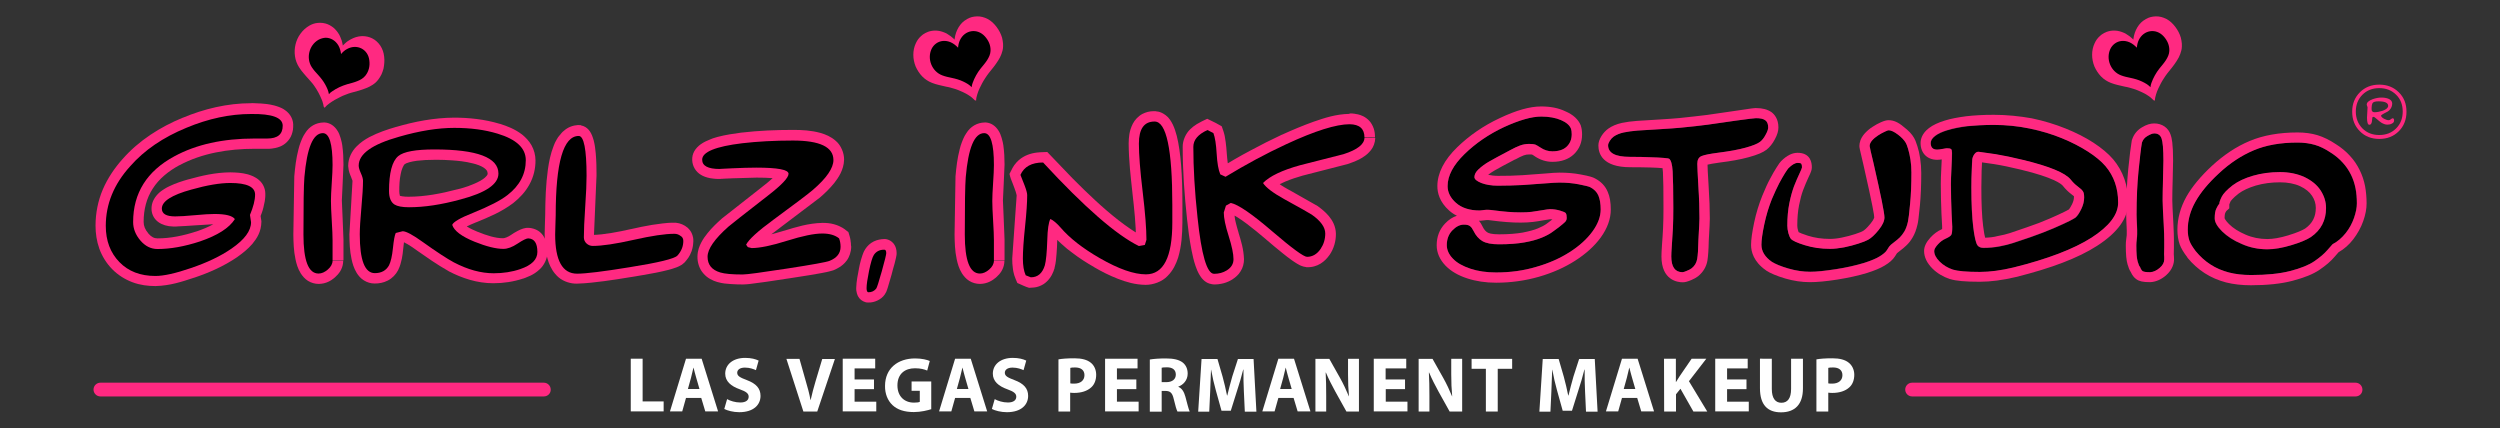 <?xml version="1.0" encoding="utf-8"?>
<!-- Generator: Adobe Illustrator 27.2.0, SVG Export Plug-In . SVG Version: 6.00 Build 0)  -->
<svg version="1.1" id="Layer_1" xmlns="http://www.w3.org/2000/svg" xmlns:xlink="http://www.w3.org/1999/xlink" x="0px" y="0px"
	 viewBox="0 0 1855.3 317.9" style="enable-background:new 0 0 1855.3 317.9;" xml:space="preserve">
<rect x="0" y="0" width="1855.3" height="317.9" fill="#333333" stroke="none"/>
<style type="text/css">
	.st0{fill:#FF2981;}
	.st1{opacity:0.78;}
	.st2{fill:none;}
	.st3{fill:#FFFFFF;}
</style>
<path class="st0" d="M631.5,181c0-0.4-0.1-0.7-0.1-1.1c-0.1-0.5-0.2-1-0.2-1.6c-0.3-2.1-1-4.1-1.6-6.1c0,0-0.1,0-0.1-0.1
	c-0.1,0-0.1-0.1-0.2-0.1c-1.7-1.3-3.3-2.7-5.3-3.6c-0.9-0.5-2.1-1-2.9-1.3c-0.7-0.3-1.5-0.5-2.2-0.7c-2.9-0.8-5.8-1-8.4-1h-0.1
	c-10.9,0.3-19.5,3.1-28.4,5.8h-0.1c-2.1,0.6-4.1,1.2-6.2,1.8c-1.1,0.3-2.2,0.6-3.3,0.9c2-1.5,4-3.1,6.1-4.6c0,0,0.1,0,0.1-0.1
	c10-7.6,20-15.1,30-22.7l0.1-0.1c3.7-3.2,7.2-6.6,10.5-10.7c1.6-2.1,3.2-4.3,4.6-7.1c1.3-2.7,2.5-6,2.6-10c0-0.1,0-0.1,0-0.2
	c0.1-4.8-2.3-10.6-6.1-13.8c-3.7-3.3-7.6-4.8-11.2-5.9c-7.2-2-13.9-2.3-20.4-2.3h-0.1c-12.7,0-25.5,0.5-38.3,2h-0.1
	c-5.9,0.8-11.6,1.6-17.7,3.2c-0.8,0.2-1.5,0.4-2.3,0.7c-0.9,0.3-1.3,0.3-2.8,1c-2.6,1-5.2,2.2-7.3,3.7c-4.2,3-6.6,7-6.4,11.7
	c0,0.1,0,0.1,0,0.2c0.2,4.5,2.6,8.5,6.4,10.8c1.9,1.2,4.3,2,6.8,2.5c1.3,0.2,2.6,0.4,4,0.5c0.7,0.1,1.4,0.1,2,0.1c0.5,0,1,0,1.5,0
	l0.7-0.1l0,0l0,0h0.2c0.2,0,0.4,0,0.6,0c0.4,0,0.7,0,1.1-0.1c0.8,0,1.5-0.1,2.3-0.1c1.5-0.1,3.1-0.1,4.6-0.2h0.1
	c5.8-0.2,11.6-0.3,17.4-0.5h0.1c4,0,8.2,0.1,11.9,0.4c-2.3,2.1-5.3,4.6-8.2,6.8c0,0-0.1,0-0.1,0.1c-9.8,7.7-19.5,15.3-29.3,23
	c0,0-0.1,0-0.1,0.1c-3.7,3.3-7.3,6.7-10.6,10.8c-1.7,2.1-3.3,4.3-4.7,7s-2.7,5.9-2.8,10.2v0.2c-0.1,3.8,1.1,8.8,4.3,12.4
	c3.1,3.7,7.1,5.5,10.5,6.5h0.1c3.8,1.1,6.8,1.3,9.9,1.5c3,0.2,5.9,0.3,8.8,0.3h0.1c3.9-0.1,6.3-0.5,9.2-0.9l8.3-1.1
	c5.5-0.8,11-1.6,16.5-2.5h0.1c5.3-0.8,10.6-1.7,15.9-2.5l8-1.4c1.4-0.3,2.7-0.5,4.1-0.8c1.5-0.4,2.5-0.5,5-1.3
	c0.1,0,0.1-0.1,0.2-0.1c0.1-0.1,1.4-0.4,4.5-2.3c1.5-1,3.4-2.3,5.3-4.9c1.9-2.5,3.3-6.5,3.3-10.3C631.5,182.5,631.5,181.7,631.5,181
	z M615.8,184.5c-0.2,0.3-0.7,0.7-1.1,1c-0.9,0.6-1.8,0.9-1.8,0.9c-0.1,0-0.6,0.2-1,0.2c-0.6,0.1-1.1,0.3-1.7,0.4
	c-1.2,0.2-2.5,0.5-3.7,0.7c-2.6,0.4-5.2,0.9-7.7,1.4c-5.2,0.8-10.4,1.7-15.7,2.5H583c-5.4,0.8-10.9,1.6-16.3,2.4l-8.1,1.1
	c-2.5,0.3-5.7,0.7-7.3,0.7h-0.1c-2.6,0-5.3-0.1-7.8-0.2c-2.5-0.2-5-0.5-6.5-0.9h-0.1c-1.7-0.5-2.8-1.2-3.1-1.7
	c-0.4-0.4-0.7-1-0.7-2.5l0,0c-0.2-1,1.6-4.6,4.1-7.5c2.5-3.1,5.6-6.1,8.9-9c0,0,0.1,0,0.1-0.1c9.5-7.4,19-14.9,28.5-22.3l0.1-0.1
	c3.2-2.5,6.1-4.8,9.5-7.9c2.8-2.6,5.5-5.4,7.2-8.3c1.7-2.9,2.3-5.6,1.7-8.5c0-0.1-0.2-0.1-0.1-0.1c-0.8-3.4-2.9-5.5-6.2-7
	s-7.5-2.2-11.7-2.6c-4.8-0.4-9-0.5-13.4-0.5h-0.1c-6,0.2-12.1,0.3-18.1,0.5H543c-3.1,0.2-6.1,0.3-9.2,0.5c-0.2,0-0.4,0-0.6,0
	c1-0.3,2-0.6,3-0.9c4.8-1.3,10.2-2.1,15.6-2.8h0.1c12-1.4,24.2-1.9,36.5-1.9h0.1c5.7,0,11.5,0.4,16.2,1.7c2.3,0.6,4.2,1.6,5.1,2.4
	c0.9,0.9,1,1.2,1.1,2.5l0,0c0.1,1.2-1.5,4.6-3.8,7.5c-2.4,3-5.4,5.9-8.6,8.7c0,0,0,0-0.1,0.1c-9.7,7.3-19.4,14.6-29,21.9
	c0,0-0.1,0-0.1,0.1c-1.7,1.3-3.3,2.5-5,3.8c-1.2,0.9-2.3,1.8-3.5,2.7c-1.4,1.1-3.1,2.5-4.5,3.8c-3,2.6-5.6,5.3-7.5,7.8
	c-1.8,2.6-2.8,4.7-4.1,7.1c0.6,0.8,1.1,1.6,1.7,2.4c0,0,0,0.1,0.1,0.1l1.8,2.4l0.1,0.1c0.6,0.7,1.2,1.5,1.8,2.2l0.1,0.1
	c0.8,0.6,1.8,1.2,3.2,1.5c1.3,0.3,2.7,0.7,4.5,0.8c3.6,0,7.9-0.6,12.2-1.4c2.1-0.4,4.6-1,6.3-1.4c1.1-0.3,2.3-0.6,3.4-0.9
	c2.2-0.7,4.4-1.3,6.7-2h0.1c8.1-2.5,16.8-4.9,23.8-5h0.1c1.7,0,3.3,0.2,4.6,0.5l1,0.3c0,0.2,0,0.3,0.1,0.5c0,0.3,0,0.7,0,1
	C616.1,184.1,616,184.2,615.8,184.5z"/>
<path class="st0" d="M181.5,144.9L181.5,144.9L181.5,144.9 M132.4,152.2c3.4-1.6,7.4-3,11.6-4.1h0.1c9.1-2.5,18.3-4.6,26.8-4.6h0.1
	c3.3,0,6.6,0.3,9,0.9c0.6,0.2,1.1,0.3,1.5,0.5c0.1,0.1,0.1,0.1,0.2,0.1c0,0.2,0,0.4-0.1,0.6c-0.1,0.5-0.1,0.9-0.2,1.4
	c-0.2,1-0.4,2-0.7,3s-0.6,2.1-1,3.2c-0.2,0.5-0.4,1.1-0.6,1.6c-0.1,0.4-0.3,0.8-0.4,1.1c-1.1-1-2.4-1.8-4.1-2.5
	c-3.7-1.6-9-2.2-14.2-2.3c-0.1,0-0.1,0-0.2,0c-2.6,0-3.5,0.2-4.8,0.2c-1.3,0.1-2.5,0.2-3.8,0.2c-2.5,0.1-5.1,0.3-7.6,0.5h-0.1
	c-4.2,0.3-8.3,0.5-12.5,0.8C131.7,152.5,132,152.4,132.4,152.2 M94.2,188.9L94.2,188.9c-5.5-5.5-8-13-7.9-21.5v-0.1
	c-0.1-14.4,6-28,16.1-39.1c0,0,0,0,0.1-0.1c0.8-0.9,1.6-1.8,2.5-2.7c-1.6,1.9-3.2,4-4.6,6.1c-6.5,9.9-9.3,21.8-9.3,33v0.1
	c-0.1,7,3.1,13.9,7.3,18.6l0.1,0.1c2.1,2.4,4.7,4.7,7.9,6.3c3.2,1.7,7,2.6,10.5,2.6h0.1c11.8,0,23-2.5,33.8-6h0.1
	c2.4-0.8,4.7-1.7,7.1-2.7c-5.9,3.1-12.2,5.6-18.7,7.8h-0.1c-8.1,2.8-16.5,5.2-23.6,5.3h-0.1h-0.1C106.9,196.9,99.5,194.4,94.2,188.9
	 M202.2,94.1c0.7-0.1,1.3-0.2,2-0.2c0.7-0.1,1.3-0.1,2-0.2c0.6-0.1,1.2-0.1,1.8-0.2l1.8-0.2c0.6-0.1,1.2-0.1,1.8-0.2
	c0.2,0,0.3,0,0.5-0.1c-0.2,0-0.3,0-0.5,0.1c-0.6,0.1-1.2,0.1-1.8,0.2l-1.8,0.2c-0.6,0.1-1.2,0.2-1.8,0.2c-0.7,0.1-1.3,0.2-2,0.2
	C203.5,94,202.9,94.1,202.2,94.1c0,0,0,0-0.1,0l0,0l0,0C202.1,94.1,202.2,94.1,202.2,94.1 M214.9,92.7c-0.2,0-0.4,0-0.5,0.1
	C214.5,92.7,214.7,92.7,214.9,92.7 M216.4,92.5c-0.1,0-0.1,0-0.2,0C216.2,92.5,216.3,92.5,216.4,92.5 M141.3,101.7
	C141.4,101.7,141.4,101.7,141.3,101.7c14.5-6,29.7-9.6,44.9-9.6h0.1c0,0,2.2-0.1,6.3,0.2c2,0.2,4.6,0.4,7,1c0.6,0.1,1.2,0.4,1.7,0.5
	c0.2,0.1,0.4,0.2,0.7,0.3c0,0,0,0,0.1,0c-0.4,0.7,0.6,0.1-1.1,0.7c-1.4,0.3-2.7,0.2-2.6,0.2h-0.1h-4.6h-0.1H189h-0.1
	c-19.5,0-39.9,2.9-58.3,11.7C134,104.9,137.7,103.2,141.3,101.7 M186.4,76.6h-0.1c-17.6,0-34.9,4.2-50.7,10.8h-0.1
	C119,94.2,103.1,104.2,91,118l-0.1,0.1c-5.8,6.5-11,14.1-14.6,22.5c-3.6,8.4-5.4,17.7-5.4,26.8v0.1c0,5.6,0.8,11.4,2.8,17
	s5.3,10.9,9.5,15.2l0.1,0.1c4.2,4.3,9.5,7.6,15.1,9.7c5.6,2.1,11.5,2.8,17,2.8h0.1c10.9-0.3,19.7-3.3,28.5-6.2h0.1
	c11-3.7,22-8.5,32.1-15.4c0,0,0.1,0,0.1-0.1c3.8-2.7,7.5-5.6,10.9-9.5c3.3-4,6.7-8.9,6.8-16.7c0-0.1,0-0.1,0-0.2
	c-0.2-1.3-0.4-2.6-0.6-3.9c0.3-0.7,0.5-1.4,0.8-2.1c0.5-1.4,1-2.8,1.3-4.3c0.4-1.5,0.7-3,1-4.6c0.1-0.8,0.2-1.6,0.3-2.5
	c0-0.4,0.1-0.9,0.1-1.3c0-0.6,0-1.3,0-1.9c0-0.1,0-0.1,0-0.2c-0.1-3.7-1.8-7.3-4.6-9.7c-1.3-1.2-3.2-2.3-4.5-2.9
	c-1.3-0.6-2.6-1-3.8-1.4c-4.8-1.3-9-1.4-13.1-1.5h-0.1c-11.1,0.1-21.2,2.5-30.9,5.2h-0.1c-4.6,1.3-9.3,2.8-14.1,5.1
	c-0.7,0.3-1,0.5-2,1s-1.9,1.2-2.9,1.8c-1.9,1.2-3.5,2.7-4.8,4.3c-2.6,3.2-3.8,6.8-3.5,10.6c0,0.1,0,0.1,0,0.2
	c0.8,7.5,7.4,11.8,16,12c0.1,0,0.1,0,0.2,0c1.3,0.1,2.2,0,3.3-0.1c0.7,0,1.3-0.1,1.9-0.1c1.3-0.1,2.5-0.1,3.8-0.2
	c2.5-0.1,5.1-0.3,7.6-0.5h0.1c4.3-0.3,8.6-0.5,12.9-0.8c-3.7,2.1-8,3.8-12.3,5.3h-0.1c-9.5,3.1-19.3,5.2-28.9,5.2h-0.1
	c-2.5,0-4.5-1-6.8-3.6v-0.1c-2.4-2.8-3.5-5.5-3.5-8.5v-0.1c0-9,2.1-17.5,6.8-24.7c4.6-7.2,11.6-12.9,19.7-17.3h0.1
	c16.6-8.9,36.2-12.2,55.8-12.2h0.1h4.6h0.1h4.6h0.1c0,0,0.5,0,1.4,0c0.9-0.1,2.4-0.1,4.5-0.6c2-0.5,5.2-1.2,8.4-4.3
	c1.5-1.5,2.9-3.4,3.7-5.7c0.4-1.2,0.7-2.3,0.9-3.4c0.2-1.3,0.2-2.8,0.2-4.2c-0.1,0-0.1,0-0.1,0l0,0h0.1c-0.2-4.6-2.9-8.3-6.1-10.5
	c-0.7-0.6-1.9-1.2-2.5-1.5c-0.7-0.3-1.3-0.6-1.9-0.8c-1.2-0.4-2.4-0.9-3.4-1.1c-4.2-1.1-7.3-1.3-9.8-1.5c-3.6-0.2-5.8-0.3-6.8-0.3
	C186.6,76.6,186.4,76.6,186.4,76.6"/>
<path class="st0" d="M236.5,195.2L236.5,195.2L236.5,195.2L236.5,195.2L236.5,195.2L236.5,195.2 M239.1,193.3L239.1,193.3
	L239.1,193.3L239.1,193.3 M226.4,98.9c-0.8,1.2-1.7,2.7-2.2,4c-0.4,0.9-0.8,1.8-1.1,2.7c-0.7,1.8-1.2,3.5-1.6,5.2
	c-1.8,6.9-2.5,13.4-3.1,20v0.1c-0.2,14.4-0.5,28.7-0.7,43.1v0.1c0.1,5.9,0.2,11.9,1.6,18.4c0.7,3.2,1.6,6.7,3.9,10.4
	c1.2,1.8,2.8,3.9,5.3,5.5c2.4,1.5,5.2,2.3,8,2.3h0.2c5.3-0.1,9.2-2.5,11.8-4.8l0.1-0.1c0,0,0.7-0.6,2.2-2.2c1.3-1.5,3.9-5,3.9-10.1
	h-0.1c-0.7,0-1.3,0-2,0s-1.3,0-2,0c-0.6,0-1.2,0-1.8,0s-1.2,0-1.8,0s-1.2,0-1.8,0s-1.2,0-1.8,0c-0.7,0-1.3,0-2,0s-1.3,0-2,0h-0.1
	l0,0c0,0-0.1,0.1-0.2,0.3c-0.3,0.3-0.5,0.5-0.5,0.5l0,0c-0.9,0.8-1.7,1.1-1.8,1.1l0,0l0,0c-0.1-0.1-0.2-0.2-0.4-0.6
	c-0.7-1.1-1.4-3.1-1.9-5.4c-1-4.6-1.2-9.9-1.2-15.2V174c0.2-14,0.4-27.9,0.6-41.9V132c0.5-5.9,1.3-12,2.7-17.3
	c0.3-1.3,0.7-2.6,1.2-3.8c0.2-0.6,0.4-1.2,0.7-1.7c0-0.1,0-0.1,0-0.1l0,0l0.2,1.2c0.6,3.7,0.7,7.8,0.7,12v0.1
	c-0.2,4.2-0.4,8.5-0.5,12.7v0.1c-0.2,4.6-0.4,9.1-0.6,13.7v0.1c0.2,5,0.4,9.9,0.6,14.9v0.1c0.2,4.7,0.4,9.3,0.6,14v0.1v15.1l0,0h0.1
	c0.7,0,1.3,0,2,0s1.3,0,2,0c0.6,0,1.2,0,1.8,0s1.2,0,1.8,0s1.2,0,1.8,0s1.2,0,1.8,0c0.7,0,1.3,0,2,0s1.3,0,2,0h0.1
	c0-10.2,0-15.3,0-15.3v-0.1c-0.2-5-0.4-9.9-0.6-14.9v-0.1c-0.2-4.7-0.4-9.3-0.6-14v-0.1c0.2-4.2,0.4-8.5,0.6-12.7v-0.1
	c0.2-4.6,0.4-9.2,0.6-13.7v-0.1c0-4.6-0.2-9.3-0.9-14.3c-0.1-1-0.6-3.2-1.2-5.3c-0.6-2.1-1.4-4.1-2.5-5.7c-2.1-3.3-5.3-5.6-9.2-5.9
	c-0.1,0-0.1-0.1-0.2,0c-0.3,0-0.6,0-0.8,0C234.5,91,229.5,93.8,226.4,98.9"/>
<path class="st0" d="M275.6,119.6c1.3-1.4,3.5-2.9,5.9-4.2c4.9-2.6,10.7-4.6,16.6-6.3h0.1c12.9-3.7,26.1-6.2,38.9-6.3h0.1
	c10.2,0,20.3,1.1,29.8,3.9h0.1c4.4,1.3,8.5,3.1,11.4,5.3c2.9,2.3,3.9,4.3,4,7v0.1c0.1,7.8-3.7,14.4-10.5,19.7c0,0,0,0-0.1,0
	c-6.2,4.8-15,8.6-23.5,12c0,0-0.1,0-0.1,0.1c-1.5,0.6-2.9,1.2-4.4,1.8c-0.7,0.3-1.5,0.7-2.2,1c-1,0.5-1.9,0.9-2.9,1.4
	c-2.7,1.4-5.3,2.9-7.3,4.8c-1,0.9-1.7,1.9-2.4,2.9c-0.5,1.1-1,2.2-1.5,3.3c0,0.1,0,0.1-0.1,0.2c-0.1,0.2-0.2,0.4-0.2,0.5
	c1.1,2.8,1.9,5.5,4,8c1.9,2.5,4.8,4.8,7.5,6.5c3.6,2.2,7,3.9,10.6,5.3h0.1c7.3,2.8,14.8,5.6,24.2,5.8h0.2c6.4-0.2,10.8-2.8,14.6-5.1
	c0,0,0.1,0,0.1-0.1c0.6-0.4,1.1-0.7,1.7-1.1c0.4-0.2,0.7-0.4,1.1-0.7c0,0,0,0.4,0.1,1.3h0.1h2h2h1.8h1.8h1.8h1.8h2h2h0.1h-0.1h-2h-2
	H401h-1.8H397h-1.8h-2h-2h-0.1c-0.1,0.9-0.2,1.1-1,1.9c-0.8,0.7-1.9,1.5-3,2c-2.1,1-3.5,1.4-3.5,1.4h-0.1
	c-5.5,1.9-11.2,2.7-17.2,2.7h-0.1c-8.7,0-17.7-2.8-25.9-7.1c0,0-0.1,0-0.1-0.1c-7.1-4-14.7-9.3-21.9-14.4c0,0-0.1,0-0.1-0.1
	c-2.4-1.7-4.9-3.5-7.7-5.1c-1.4-0.8-2.8-1.6-4.5-2.4c-0.4-0.2-0.9-0.4-1.3-0.6c-0.4-0.2-1.4-0.5-2-0.7c-1.4-0.5-2.8-0.6-4.2-0.7
	c-0.1,0-0.1,0-0.2,0c-3.2,0.3-7,2-10.6,3.1c-0.1,0-0.1,0.1-0.1,0.1c-0.7,1.7-1.5,3.2-2,5.1c-0.3,0.9-0.5,1.8-0.6,2.8
	c-0.1,0.8-0.3,1.6-0.4,2.4c-0.3,2.1-0.5,4.1-0.8,6.1v0.1c-0.2,2-0.5,3.9-0.8,5.7c-0.3,1.7-0.9,3.5-1.2,4.1l0,0
	c-0.4,0.7-0.7,1-1.1,1.2s-1.4,0.5-2.5,0.5l0,0c0,0.1-0.1-0.1-0.4-0.6c-0.7-1.1-1.4-3.1-1.9-5.3c-1-4.5-1.2-9.8-1.2-15.1v-0.1
	l1.1-19.1v-0.1c0.4-6.9,0.8-13.8,1.2-20.7c0-0.1,0-0.1,0-0.2c-0.3-4.3-1.4-6.3-2.3-8.5v-0.1c-0.6-1.3-1.1-2.9-0.9-2.5
	C273.8,122.2,274.2,121,275.6,119.6 M337.1,87.3c-15,0.1-29.4,2.9-43.1,6.9h-0.1c-6.5,1.9-13.1,4.1-19.7,7.5
	c-3.3,1.8-6.6,3.9-9.8,7.2c-3.1,3.2-6,8.2-6,14.1c0,0.1,0,0.1,0,0.2c0.3,4.3,1.4,6.3,2.3,8.5v0.1c0.6,1.3,1.1,3,0.9,2.5l-1.1,19.1
	v0.1c-0.4,6.8-0.8,13.6-1.2,20.4v0.1c0.1,5.9,0.2,11.9,1.6,18.3c0.7,3.2,1.6,6.6,3.9,10.4c1.2,1.8,2.8,3.9,5.3,5.4
	c2.4,1.5,5.1,2.3,7.9,2.3h0.2c3,0,6.3-0.5,9.6-2.2c3.3-1.7,6-4.5,7.6-7.6c0,0,0.1-0.1,0.1-0.2c1.6-3.3,2.1-5.7,2.7-8.3
	c0.5-2.5,0.8-4.8,1-7.1v-0.1c0.2-1.7,0.4-3.5,0.6-5.1c0.9,0.4,1.8,1,2.8,1.5c2.2,1.3,4.4,2.8,6.6,4.4l0.1,0.1
	c7.6,5.3,14.9,10.5,23.6,15.4c0,0,0.1,0,0.1,0.1c10,5.2,21.1,8.9,33.1,8.9h0.1c7.4,0,14.9-1.1,22.1-3.5h0.1c0,0,1.7-0.5,5.4-2.2
	c1.8-0.9,4.2-2.2,6.9-4.8c2.6-2.4,5.7-7.3,5.6-13c0-0.7,0-1.4-0.1-2.2c0-0.8-0.2-2-0.4-2.9c-0.4-1.9-0.9-3.7-1.7-5.1
	c-1.5-2.9-3.6-4.7-5.5-5.7c-3.8-1.9-6.2-1.6-6.1-1.7c-0.1,0-0.1,0-0.2,0c-2.7-0.2-5.5,0.9-8,2.2c-1.5,0.8-1.9,1-2.7,1.5
	c-0.7,0.4-1.4,0.9-2,1.3c0,0-0.1,0-0.1,0.1c-2.5,1.7-5.1,2.7-6.3,2.6h-0.1c-5.4,0-12.1-2.1-18.4-4.7h-0.1c-2.9-1.2-5.8-2.5-8.1-4
	l-0.1-0.1c1-0.5,2.1-1,3.1-1.4l4-1.7h0.1c9.2-3.8,18.2-7.4,27.3-14.2l0.1-0.1c4.5-3.6,8.9-8.1,11.9-13.7c3.1-5.5,4.6-12,4.5-18.1
	v0.2c0-3.7-1-7.7-2.9-11.1s-4.5-6-7.1-8.1c-5.4-4.1-11-6.2-16.4-7.9h-0.1c-11.3-3.4-22.9-4.6-34.2-4.6H337.1z"/>
<path class="st0" d="M296.9,145.3L296.9,145.3L296.9,145.3L296.9,145.3L296.9,145.3 M296.7,144.9c-0.2-0.6-0.4-1.7-0.4-3v-0.1
	c0-4.3,0.2-8.5,1-12.3c0.6-3.7,2.2-7.1,3.1-7.7l0,0c0.3-0.3,1.8-1,3.4-1.4c1.7-0.5,3.6-0.8,5.6-1.1c4.1-0.5,8.4-0.7,12.8-0.7h0.1
	c0,0,1.1,0,3.3,0c2.2,0,5.6,0.1,9.9,0.4s9.8,0.8,15.6,2.3c2.9,0.7,5.9,1.8,8,3.2c1,0.7,1.8,1.5,2.2,2.1c0.4,0.7,0.5,1.2,0.6,2.2
	c0,0.6-0.2,1.2-1.3,2.3c-1,1.1-2.5,2.1-4,3c-3.2,1.8-6.4,3-9,4c-5.2,1.8-8.1,2.4-8.1,2.4h-0.1c-12.1,3.2-24.3,5.5-36.3,5.5H303
	c-1.6,0-3.1-0.1-4.4-0.3c-1.2-0.1-2.4-0.6-2.1-0.5C296.9,145.3,296.8,145.2,296.7,144.9 M322.3,103.1c-4.8,0-9.7,0.2-14.7,0.8
	c-2.5,0.3-5.1,0.8-7.9,1.5c-2.8,0.8-5.7,1.7-9,4.3l-0.1,0.1c-3.1,2.7-4.8,5.7-6,8.5s-1.9,5.5-2.4,8.2c-1,5.3-1.2,10.2-1.2,15.1v0.1
	c0,2.4,0.2,5,1.2,8c0.9,2.9,3.2,6.4,6.4,8.4c0.1,0,0.1,0.1,0.2,0.1c3.4,2,5.8,2.3,8.2,2.7c2.3,0.3,4.4,0.4,6.5,0.4h0.1
	c13.9-0.1,27.3-2.6,40.2-6h0.1c0,0,3-0.7,9.2-2.8c3.1-1.1,7-2.5,11.7-5.2c2.3-1.4,4.9-3.1,7.6-5.9c1.3-1.3,2.6-3.2,3.7-5.3
	c1-2.2,1.7-4.8,1.7-7.5c0-3.7-1.1-7.5-3.1-10.5s-4.4-5-6.7-6.6c-4.6-3-8.9-4.2-12.6-5.3c-7.6-1.9-13.6-2.4-18.5-2.8
	c-4.8-0.4-8.4-0.4-10.8-0.4C323.6,103.1,322.4,103.1,322.3,103.1L322.3,103.1z"/>
<path class="st0" d="M499.2,180.9c0.7-0.2,1.4-0.4,2.1-0.6c0.7-0.2,1.4-0.4,2.1-0.6c0.6-0.2,1.2-0.3,1.9-0.5l1.9-0.5
	c0.6-0.2,1.2-0.3,1.8-0.5c0.6-0.2,1.2-0.3,1.8-0.5c0.6-0.2,1.3-0.4,1.9-0.5c0.6-0.2,1.3-0.4,1.9-0.5c0,0,0,0,0.1,0
	c-0.1,0-0.1,0-0.1,0c-0.7,0.2-1.3,0.4-1.9,0.5c-0.6,0.2-1.3,0.3-1.9,0.5s-1.2,0.3-1.8,0.5c-0.6,0.2-1.2,0.3-1.8,0.5l-1.9,0.5
	c-0.6,0.2-1.2,0.3-1.9,0.5c-0.7,0.2-1.4,0.4-2.1,0.6C500.6,180.5,499.9,180.7,499.2,180.9h-0.1H499.2 M428.2,195.2
	c-1.8-0.1-2.8-0.4-3.7-1.2c-0.9-0.8-2-2.3-2.7-4.5c-1.6-4.3-2.1-10-2.1-15.7v-0.1c0.1-2.4,0.1-4.9,0.2-7.3v-0.1
	c0.1-2.2,0.1-4.4,0.2-6.7v-0.1c0-10.7,0.4-21.4,1.8-31.6c0.7-5,1.7-10.1,3.4-14.1c0.4-0.9,0.9-2.1,1.2-2.6l0,0
	c0.2,1.3,0.3,2.6,0.5,3.9c0.4,4.8,0.5,9.9,0.5,15v0.1c-0.3,7.4-0.6,14.8-1,22.3c0,0.1,0,0.1,0,0.1c-0.2,3.9-0.3,7.7-0.5,11.6
	c-0.1,1.9-0.2,3.8-0.2,5.8c0,1-0.1,1.9-0.1,2.9c0,0.5,0,1.1-0.1,1.6c0,0.8-0.1,1.6,0,2.6c0,0.1,0,0.1,0,0.2c0.3,3.3,1.8,6.4,4.2,8.6
	c0,0,0.1,0.1,0.2,0.1c2.3,2.2,5.4,3.6,8.7,3.9c0.1,0,0.1,0,0.2,0c3,0.1,3.9,0,5.4-0.1c1.4-0.1,2.8-0.2,4.2-0.4
	c2.7-0.3,5.4-0.7,8-1.1c5.3-0.9,10.4-1.9,15.5-3.1h0.1c4.8-1.1,9.7-2.1,14.5-2.9c2.4-0.4,4.8-0.7,7.1-1c1.1-0.1,2.3-0.2,3.5-0.3
	c0.7,0,1.4-0.1,2.1-0.1c0,0.1-0.1,0.3-0.1,0.4c-0.3,0.7-0.5,1.2-0.9,1.7c-0.8,1.1-0.6,0.9-0.6,0.9l0,0c-0.3,0.2-0.8,0.4-1.4,0.6
	c-1.1,0.4-2.5,0.8-3.8,1.1c-2.7,0.7-5.6,1.3-8.5,1.9c-5.8,1.2-11.7,2.2-17.7,3.1h-0.1c-6.4,1-12.8,2-19.2,2.9
	C440.5,194.3,433.9,195.1,428.2,195.2L428.2,195.2z M418.2,97.3c-1,0.7-1.8,1.9-2.7,2.9c-0.9,1-1.7,2-2.3,3.2
	c-1.1,1.8-1.7,3.2-2.3,4.8c-2.4,6.1-3.5,11.9-4.3,17.6c-1.6,11.5-1.9,22.6-2,33.8v0.1c-0.1,2-0.1,4.1-0.2,6.1v0.1
	c-0.1,2.6-0.1,5.2-0.2,7.8v0.1c0.1,6.7,0.4,13.6,3,21c1.4,3.7,3.5,7.7,7.3,11c3.9,3.3,9.2,4.8,13.6,4.7h0.1
	c7.5-0.2,13.9-1.1,20.5-1.9c6.6-0.9,13.1-1.9,19.6-3h0.1c6.1-1,12.1-2,18.3-3.2c3.1-0.6,6.1-1.3,9.3-2.1c1.6-0.4,3.2-0.9,4.9-1.5
	c0.9-0.3,1.8-0.6,2.8-1.1c1.4-0.6,2.7-1.4,3.8-2.5c0,0,0.1,0,0.2-0.1c0,0,0.3-0.4,1-1.1c0.7-0.9,1.2-1.4,2.1-2.7
	c0.8-1.2,1.7-2.8,2.5-5c0.2-0.6,0.3-1,0.5-1.8c0.2-0.9,0.4-1.6,0.5-2.5c0.2-1.7,0.4-3.6,0.1-5.5c-0.5-2.9-1.7-4.8-2.6-5.9
	c-0.9-1.1-1.5-1.6-1.5-1.6l-0.1-0.1c-2.4-2-5.4-3.3-8.6-3.6c-0.1,0-0.1,0-0.2,0c-1.1,0-2.9,0-3.4,0c-0.7,0-1.4,0.1-2.1,0.1
	c-1.4,0.1-2.8,0.2-4.1,0.4c-2.7,0.3-5.4,0.7-8,1.1c-5.2,0.9-10.3,1.9-15.4,3.1h-0.1c-4.9,1.1-9.7,2.1-14.6,2.9
	c-2.4,0.4-4.8,0.7-7.2,1c-1.2,0.1-2.3,0.2-3.5,0.3c-0.7,0-1.5,0.1-2.2,0.1c0.3-6.9,0.6-13.9,0.9-20.8v-0.1c0.3-7.7,0.7-15.5,1-23.3
	V130c0-5.4-0.1-10.7-0.6-16.3c-0.1-1.4-0.3-2.8-0.5-4.3c0-0.6-0.4-2.3-0.6-3.4c-0.2-1.3-0.6-2.5-1-3.7c-1.5-4.8-4.2-8.3-8.7-9.2
	c0,0-0.1,0-0.1-0.1c0,0,0-0.1-0.1-0.1c-0.7-0.1-1.4-0.1-2.2-0.1C425.4,93,421.4,94.3,418.2,97.3"/>
<path class="st0" d="M650.8,214C650.8,214,650.8,214.1,650.8,214C650.8,214.1,650.8,214,650.8,214 M643.5,210.4L643.5,210.4
	L643.5,210.4L643.5,210.4 M644.2,209.3L644.2,209.3L644.2,209.3 M655.1,193.2C655.1,193.2,655,193.2,655.1,193.2L655.1,193.2
	C655,193.2,655,193.2,655.1,193.2L655.1,193.2 M656.1,192.9C656.1,192.9,656.2,192.9,656.1,192.9L656.1,192.9 M648.4,179.2
	c-2.7,1.3-4.8,3.4-6.3,5.7c0,0.1-0.1,0.1-0.1,0.2c-1.2,1.9-1.5,3.1-2,4.4c-0.4,1.2-0.8,2.4-1.1,3.5c-0.6,2.2-1.1,4.3-1.5,6.5v0.1
	c-0.8,4.5-1.8,8.5-2,14.2v0.1c0,1,0,2,0.5,3.8c0.3,0.9,0.6,2.1,1.9,3.7c1.2,1.6,4.1,3.2,6.2,3.1c0.2,0,0.4,0,0.6,0
	c4,0.2,9.3-2.1,11.8-5.7c0.1-0.1,0.1-0.2,0.2-0.3c0.3-0.4,0.6-1,0.7-1.2c0.1-0.2,0.2-0.4,0.3-0.5l0.3-0.7c0.1-0.4,0.3-0.7,0.4-1.1
	c0.2-0.6,0.4-1.2,0.6-1.8c0.3-1.1,0.7-2.2,1-3.4c0.6-2.2,1.3-4.4,1.9-6.5v-0.1c0,0,0.3-1.1,0.9-3.4c0.3-1.1,0.7-2.5,1.2-4.2
	c0.2-0.9,0.5-1.8,0.7-2.9c0.1-0.6,0.3-1.1,0.4-1.7c0.1-0.4,0.1-0.7,0.2-1.1c0.1-0.5,0.2-0.7,0.2-2.1h-0.1h-2h-2h-1.8h-1.8h-1.8h-1.8
	h-2h-2H650l0,0h0.1h2h2h1.8h1.8h1.8h1.8h2h2h0.1c0-1.1-0.1-2.2-0.5-3.6c-0.4-1.4-1.3-3.3-3-4.7c-1.6-1.4-3.3-1.8-4.2-2
	s-1.3-0.1-1.3-0.1c-0.1,0-0.3,0-0.4,0C653.8,177.5,651,177.9,648.4,179.2"/>
<path class="st0" d="M727.3,195.2L727.3,195.2L727.3,195.2L727.3,195.2L727.3,195.2L727.3,195.2 M729.9,193.3
	C729.9,193.3,729.8,193.3,729.9,193.3L729.9,193.3L729.9,193.3 M717.1,98.9c-0.8,1.2-1.7,2.7-2.2,4c-0.4,0.9-0.8,1.8-1.1,2.7
	c-0.7,1.8-1.2,3.5-1.6,5.2c-1.8,6.9-2.5,13.4-3.1,20v0.1c-0.2,14.4-0.5,28.7-0.7,43.1v0.1c0.1,5.9,0.2,11.9,1.6,18.4
	c0.7,3.2,1.6,6.7,3.9,10.4c1.2,1.8,2.8,3.9,5.3,5.5c2.4,1.5,5.2,2.3,8,2.3h0.2c5.3-0.1,9.1-2.5,11.8-4.8l0.1-0.1
	c0,0,0.7-0.6,2.2-2.2c1.3-1.5,3.9-5,3.9-10.1h-0.1c-0.7,0-1.3,0-2,0s-1.3,0-2,0c-0.6,0-1.2,0-1.8,0s-1.2,0-1.8,0s-1.2,0-1.8,0
	s-1.2,0-1.8,0c-0.7,0-1.3,0-2,0s-1.3,0-2,0H730l0,0c0,0-0.1,0.1-0.2,0.3c-0.3,0.3-0.5,0.5-0.5,0.5l0,0c-0.9,0.8-1.7,1.1-1.8,1.1l0,0
	l0,0c0-0.1-0.2-0.2-0.4-0.6c-0.7-1.1-1.4-3.1-1.9-5.4c-1-4.6-1.2-9.9-1.2-15.2V174c0.2-14,0.4-27.9,0.6-41.9V132
	c0.5-5.9,1.3-12,2.7-17.3c0.3-1.3,0.7-2.6,1.2-3.8c0.2-0.6,0.4-1.2,0.7-1.7c0-0.1,0-0.1,0-0.1l0,0l0.2,1.2c0.6,3.7,0.7,7.8,0.7,12
	v0.1c-0.2,4.2-0.4,8.5-0.6,12.7v0.1c-0.2,4.6-0.4,9.1-0.6,13.7c0,0.1,0,0.1,0,0.1l0.6,14.9v0.1c0.2,4.7,0.4,9.3,0.6,14v0.1v15.1l0,0
	h0.1c0.7,0,1.3,0,2,0s1.3,0,2,0c0.6,0,1.2,0,1.8,0s1.2,0,1.8,0s1.2,0,1.8,0s1.2,0,1.8,0c0.7,0,1.3,0,2,0s1.3,0,2,0h0.1v-15.3v-0.1
	l-0.6-14.9v-0.1c-0.2-4.7-0.4-9.3-0.6-14v-0.1c0.2-4.2,0.4-8.5,0.6-12.7v-0.1c0.2-4.6,0.4-9.2,0.6-13.7v-0.1c0-4.6-0.2-9.3-0.9-14.3
	c-0.1-1-0.6-3.2-1.2-5.3c-0.6-2.1-1.4-4.1-2.5-5.7c-2.1-3.3-5.3-5.6-9.2-5.9c-0.1,0-0.1-0.1-0.2,0c-0.3,0-0.6,0-0.8,0
	C725.3,91,720.2,93.8,717.1,98.9"/>
<path class="st0" d="M766.1,197.9L766.1,197.9L766.1,197.9L766.1,197.9 M844.2,190.6c2.3-0.4,4.6-0.9,6.9-1.3h0.1l4.6-0.9l1.4-4.5
	l0,0c0.5-1.6,1-3.2,1.5-4.8c0-0.1,0-0.1,0-0.2c0-1.9-0.1-3.9-0.1-5.8c-0.1-1.5-0.1-3.1-0.2-4.6c-0.2-3-0.4-6.1-0.7-9.1
	c-0.5-6-1.2-12-1.9-18v-0.1c-1.3-11.7-2.6-23.5-2.7-34.7v-0.1c0-3.1,0.5-6.1,1.3-7.4c0.4-0.7,0.6-0.8,0.8-0.9
	c0.1-0.1,0.7-0.2,0.9-0.3l0,0c0.2,0.1,0.5,0.9,0.8,1.3c0.6,1.3,1.3,3.1,1.8,5.4c2.4,9.4,3.7,25.8,3.7,47.5h0.1h2h2h1.8h1.8h1.8h1.8
	h2h2h0.1h-0.1h-2h-2h-1.8H870h-1.8h-1.8h-2h-2h-0.1v5.9v0.1v7v0.1c0,7.5-0.6,15.1-2.5,21.4c-1,3.1-2.4,5.7-3.9,7.2s-3,2-5.4,2.1
	h-0.1c-4.6,0-9.8-1.4-14.9-3.4c-5.2-2-10.3-4.7-15.3-7.5h-0.1c-5.1-3-10-6.1-14.6-9.6c-2.3-1.7-4.5-3.5-6.6-5.4
	c-1.1-1-1.9-1.7-3.2-3.1c-2.1-2.3-4.2-4.6-6.3-6.7l-0.1-0.1c-2.2-2.1-4.5-3.6-6.6-4.5c-2.2-1-4.4-2.1-6.6-3.1l-0.1,0.2
	c-0.9,1.7-1.7,3.5-2.6,5.2c-0.8,1.6-1.7,3.3-2.2,5.6c-0.5,2.2-0.9,4.7-1.2,7.3c-0.1,1.3-0.2,2.6-0.3,3.9c-0.1,1.1-0.1,2.3-0.2,3.5
	v0.1c-0.1,3-0.3,6-0.5,8.9c-0.2,2.8-0.6,6-1,7.8l0,0c-0.3,0.9-0.6,1.5-0.8,2c-0.2-1.5-0.3-3.2-0.3-5v-0.1c0.5-7.5,1.1-15.1,1.6-22.6
	v-0.1c0.6-8.1,1.1-16.2,1.7-24.2c0-0.1,0-0.1,0-0.2c-0.1-2.8-0.6-4.2-1-5.8c-0.5-1.5-0.9-2.8-1.5-4.2v-0.1c-0.5-1.3-1-2.6-1.5-3.9
	l0,0c0.1-0.1,1-0.9,1.7-1.2c0.8-0.4,1.7-0.7,2.8-0.9c0.2,0,0.4-0.1,0.5-0.1c0.5,0.6,1,1.1,1.6,1.7c1.4,1.4,2.7,2.9,4.1,4.3
	c2.8,2.9,5.5,5.7,8.3,8.6c5.6,5.7,11.3,11.3,17.2,16.7c5.9,5.5,12,10.8,18.5,15.8c3.2,2.5,6.6,4.9,10,7.3c1.8,1.1,3.5,2.3,5.4,3.4
	c0.9,0.5,1.8,1.1,2.8,1.6C840.8,188.9,842.5,189.8,844.2,190.6C844,190.6,844.1,190.6,844.2,190.6
	C844.1,190.6,844.1,190.6,844.2,190.6 M855.9,97.9C856,97.9,855.9,97.9,855.9,97.9L855.9,97.9C856,97.9,856,97.9,855.9,97.9
	 M847.7,84.6c-3.1,1.7-5.6,4.5-7,7.2c-2.8,5.5-3,10.3-3.1,14.7v0.1c0.1,12.7,1.5,24.5,2.8,36.5v0.1c0.7,5.9,1.3,11.7,1.8,17.5
	c0.2,2.9,0.4,5.8,0.6,8.7c0,1,0.1,2,0.1,3.1c-1.2-0.8-2.5-1.6-3.7-2.4c-3.1-2.1-6.1-4.3-9.1-6.6c-6-4.7-11.8-9.7-17.5-15
	c-5.7-5.2-11.2-10.7-16.7-16.2l-18.7-19.5h-0.1H777c-1.7,0.1-3.3,0.1-5,0.2c-0.8,0-1.6,0.1-2.4,0.2c-0.9,0.1-1.5,0.2-2,0.3
	c-2.2,0.4-4.5,1.1-6.8,2.2c-2.3,1.2-4.3,2.5-6.4,4.8c-2.4,2.5-3.7,5.5-5.2,8.5c-0.1,0.1,0,0.1,0,0.2c0.5,2.4,1.5,5,2.4,7.1
	c0.5,1.3,1,2.6,1.5,4v0.1c0.4,1,0.8,2.1,1,3c0.3,0.8,0.4,1.9,0.4,1.6l0,0c-0.5,7.5-1.1,15.1-1.6,22.6v0.1
	c-0.6,8.1-1.1,16.2-1.7,24.2v0.1c0,2.4,0.1,4.9,0.5,7.4c0.1,0.7,0.2,1.3,0.3,2c0.1,0.6,0.4,1.9,0.7,2.8c0.6,2,1.5,3.9,2.3,5.8
	c0,0.1,0.1,0.1,0.2,0.1c1.6,0.7,3.1,1.4,4.7,2.1c1.4,0.6,2.5,1,3.8,1.4h0.1h0.1c2.4-0.1,4.9-0.2,7.2-1.1c2.2-0.8,4.2-2,5.8-3.6
	c3.3-3.2,4.7-6.6,5.7-9.8c0,0,0-0.1,0-0.2c1.1-4.3,1.2-7.3,1.5-10.6s0.4-6.4,0.5-9.7v-0.1c0-0.2,0-0.3,0-0.5
	c0.8,0.8,2.3,2.3,3.5,3.3c2.5,2.3,5,4.4,7.7,6.3c5.2,4,10.7,7.5,16.3,10.7c0,0,0.1,0,0.1,0.1c5.5,3.2,11.2,6.1,17.4,8.5
	s12.8,4.4,20.5,4.5c0.1,0,0.1,0,0.1,0c5.5,0,12.2-2.2,16.3-6.6c4.2-4.2,6.3-9,7.8-13.5c2.7-9.1,3.1-17.6,3.2-26.1v-0.1v-7V158v-5.9
	c0-22.4-1.2-39.3-4.2-51.3c-0.8-3-1.7-5.8-2.9-8.3c-0.7-1.3-1.2-2.4-2.1-3.6c-0.5-0.7-1-1.3-1.5-1.9c-0.5-0.5-1.1-1-1.6-1.4
	c-4.4-3.4-7.5-2.8-7.4-3c-0.1,0-0.1-0.1-0.2-0.1c-0.4,0-0.9,0-1.3,0C853.1,82.5,850.5,83.2,847.7,84.6"/>
<path class="st0" d="M949.4,136.6L949.4,136.6L949.4,136.6C949.5,136.6,949.5,136.6,949.4,136.6
	C949.5,136.6,949.5,136.6,949.4,136.6 M1004.9,101.9C1004.8,101.9,1004.8,101.9,1004.9,101.9L1004.9,101.9L1004.9,101.9
	L1004.9,101.9 M1004.6,100.5L1004.6,100.5L1004.6,100.5 M896,105.2L896,105.2L896,105.2L896,105.2 M1001.5,84.5
	c-10.2,0.2-18.4,3-26.6,5.8c-8.1,2.9-15.9,6.2-23.6,9.7h-0.1c-7.9,3.7-15.6,7.6-23.2,11.7c-3.8,2-7.6,4.1-11.4,6.3
	c-1.8,1.1-3.6,2.1-5.4,3.2c0-0.2-0.1-0.4-0.1-0.5c-0.3-2.2-0.5-4.6-0.7-7v-0.1c-0.2-2.7-0.4-5.4-0.8-8.2c-0.2-1.4-0.4-2.8-0.7-4.4
	c-0.5-2.5-1.4-4.9-2.2-7.2c0-0.1-0.1-0.1-0.1-0.1c-2.9-1.8-4.8-2.7-10.6-5.5c-0.1-0.1-0.1,0-0.2,0c-2.6,1.2-5.1,2.4-7.6,3.9
	c-2.1,1.3-3.3,2.3-5,3.9c-3.1,3-5.6,8.1-5.5,13.1v0.1c0,17.8,1.3,35.5,3.2,53.1v0.1c0.8,7.6,1.8,15.2,3.3,23c0.8,3.9,1.6,7.8,3,11.9
	c0.3,1,0.8,2.1,1.2,3.2c0.3,0.6,0.5,1.1,0.8,1.7c0.3,0.7,0.8,1.5,1.3,2.3c1.9,3.1,4.8,5.8,8.5,6.3c0,0.1,0,0.1,0.1,0.1h0.1
	c3,0.6,7-0.2,8.9-0.7c2.3-0.6,4.5-1.6,6.6-2.9l0.1-0.1c2.1-1.4,4.3-3.2,5.9-5.9c1.7-2.6,2.5-5.9,2.5-8.8v-0.1
	c-0.3-7.8-2.2-13.5-4-19.5v-0.1c-0.8-2.7-1.6-5.4-2.2-8c-0.3-1.3-0.6-2.6-0.7-3.8c-0.1-0.3-0.1-0.6-0.1-1c0.6,0.4,1.3,0.7,1.9,1.1
	c2.4,1.5,4.8,3.2,7.2,5c4.8,3.6,9.5,7.5,14.2,11.5c0,0,0,0,0.1,0.1c4.1,3.5,8.2,7,12.5,10.4c2.1,1.7,4.3,3.4,6.7,5.1
	c1.2,0.8,2.4,1.7,3.8,2.5c0.4,0.2,0.7,0.4,1.1,0.6c0.5,0.3,1.2,0.7,1.8,0.9c1.2,0.5,2.5,0.9,3.8,1c0,0.1,0.1,0.1,0.1,0.1h0.1
	c8.4,0.4,13.9-4.4,17.1-9c0-0.1,0.1-0.1,0.1-0.1c3.2-4.6,4.8-10.4,4.7-15.7c0-0.1,0-0.1,0-0.2c-0.1-5.5-2.7-9.9-5.2-12.9
	c-2.6-3.1-5.3-5.2-8.1-7.3L978,153c-7-4-14-7.9-21-11.9h-0.1l-4-2.3c-0.6-0.4-1.3-0.8-1.9-1.2c-0.4-0.3-0.9-0.6-1.3-0.9
	c-0.2,0.1-0.4,0.1,4-1.9c4.2-1.8,8.9-3.3,13.4-4.6h0.1c10.8-2.8,21.5-5.5,32.3-8.3h0.1c0,0,2.1-0.6,5.8-2.1c1.9-0.8,4.2-1.8,7.2-3.9
	c1.5-1,3.1-2.4,4.8-4.5c1.8-2.2,3.1-5.5,3.2-9h-0.1c-0.7,0-1.3,0-2-0.1c-0.7,0-1.3,0-2,0c-0.6,0-1.2,0-1.8-0.1c-0.6,0-1.2,0-1.8,0
	s-1.2,0-1.8-0.1c-0.6,0-1.2,0-1.8,0c-0.7,0-1.3,0-2-0.1c-0.7,0-1.3,0-2,0h-0.1c0,0,0,0-0.1,0.1c-0.2,0.3-0.7,0.8-1.4,1.2
	c-1.3,0.9-3,1.7-4.3,2.3c-2.8,1.1-4.1,1.5-4.1,1.5h-0.1c-10.7,2.7-21.3,5.4-32,8.2h-0.1c-5.3,1.5-10.3,3.1-15.5,5.3
	c-2.7,1.2-4.5,1.8-9.5,5c-4.4,2.7-7.1,6-10.7,9.2c0.1,0.1,0.2,0.2,0.2,0.3s0.1,0.1,0.1,0.1c1.8,2.5,3.1,4.7,5,7s4.5,4.4,7.1,6.3
	c0.5,0.4,1.1,0.8,1.6,1.1c0.4,0.2,0.8,0.5,1.1,0.8c0.8,0.5,1.5,1,2.3,1.4c1.5,0.9,3.1,1.8,4.6,2.7c0,0,0.1,0,0.1,0.1
	c6.5,3.7,13.1,7.4,19.6,11c0,0,0.1,0,0.1,0.1c2,1.4,3.9,3,5.1,4.5c1.3,1.5,1.6,2.7,1.6,3.1l0,0c0,2.7-0.7,5-2.1,7.1v0.1
	c-0.7,1-1.4,1.6-1.9,1.9c-0.3,0.2-0.5,0.3-0.8,0.3c-0.1,0-0.1,0-0.1,0l0,0l-0.6-0.4c-0.9-0.5-1.9-1.2-2.8-1.9c-2-1.4-4-2.9-6-4.5
	c-4-3.2-8.1-6.6-12-10c0,0-0.1,0-0.1-0.1c-4.8-4.1-9.8-8.3-15-12.2c-2.6-2-5.3-3.9-8.3-5.7c-1.5-0.9-3-1.8-4.7-2.6
	c-0.7-0.4-2.6-1.1-3.9-1.7c-1.5-0.4-3-0.8-4.4-1.2c-0.1,0-0.1-0.1-0.3,0c-1.3,0.6-2.5,1.2-3.8,1.8c-0.6,0.3-1.2,0.7-1.8,1
	c-1.2,0.6-2.4,1.3-3.5,1.9c0,0-0.1,0-0.1,0.1v0.1c-1,3-1.9,6.1-2.9,9.1c0,0.1,0,0.1,0,0.2c0,3.4,0.2,4.8,0.5,6.6
	c0.3,1.7,0.6,3.4,1,4.9c0.7,3.2,1.6,6.2,2.5,9.2v0.1c1.6,5.2,3.2,10.9,3.2,14.8v0.1c0,0.5-0.1,0.5-0.2,0.7c-0.1,0.2-0.5,0.6-1.1,1
	l0,0c-1.4,1-4.1,1.4-3.3,1.3c-0.2-0.3-0.3-0.7-0.5-1c-0.2-0.7-0.5-1.3-0.8-2.1c-1-3-1.8-6.5-2.5-10c-1.3-7-2.3-14.3-3.1-21.7v-0.1
	c-1.8-17.2-3.1-34.3-3.1-51.4v0c0.1-0.9,0.2-1.3,1.1-2.3c0,0,0,0,0.1-0.1c0,0.3,0.1,0.5,0.1,0.8c0.3,2.2,0.5,4.6,0.6,7v0.1
	c0.2,2.7,0.4,5.6,0.8,8.5c0.2,1.5,0.5,2.9,0.9,4.5c0.6,2.5,1.6,4.9,2.6,7.2c0,0.1,0,0.1,0.1,0.2c3.4,1.7,6.8,3.3,10.3,4.9
	c0.1,0,0.2,0.1,0.2,0.1c3-1.8,5.9-3.5,8.9-5.3c1.8-1,3.6-2.1,5.4-3.2c3.6-2.1,7.3-4.1,11-6.1c7.4-4,14.9-7.7,22.4-11.3l0.1-0.1
	c7.3-3.4,14.7-6.6,22.2-9.2c7.3-2.5,15.1-4.8,21.5-4.9h0.1c-0.1,0,1.2-0.1,2.3,0.2c0.6,0.2,0.8,0.3,0.7,0.2l0,0l0,0c0,0,0,0,0,0.1
	c0.1,0.1,0.2,0.9,0.2,1.3l0,0l0,0h0.1c0.7,0,1.3,0,2,0s1.3,0,2,0.1c0.6,0,1.2,0,1.8,0s1.2,0,1.8,0.1c0.6,0,1.2,0,1.8,0
	s1.2,0,1.8,0.1c0.7,0,1.3,0,2,0s1.3,0,2,0.1h0.1l0,0c0-2.4-0.2-4.3-0.9-6.5c-0.7-2.1-1.9-4.3-3.3-5.8c-3-3.2-6.3-4.3-8.4-4.8
	c-2.2-0.5-3.6-0.6-4.6-0.7c-0.9,0-1.4,0-1.4,0h-0.3V84.5z"/>
<g>
	<path d="M209.8,93.3c0,6.4-3.8,9.5-11.5,9.5c-1,0-2.5,0-4.7,0s-3.7,0-4.7,0c-23.5,0-43.3,4.4-59.5,13.2
		c-20.4,11-30.6,27.3-30.6,48.8c0,4.9,1.8,9.5,5.4,13.7s7.8,6.3,12.7,6.3c9.6,0,20.1-1.9,31.4-5.6c13.2-4.5,21.8-10,26-16.6
		c-1.8-2.5-6.8-3.8-15.1-3.8c-3.3,0-8.2,0.3-14.6,0.9c-6.5,0.6-11.3,0.9-14.6,0.9c-6.6,0-9.9-1.9-9.9-5.8c0-5.4,7.3-10.1,21.9-14.1
		c11.6-3.3,21.3-4.9,28.9-4.9c12.3,0,18.4,2.9,18.4,8.6c0,4.1-1.3,9.1-3.8,15.1l0.8,5.4c0,6.4-4.8,12.9-14.5,19.6
		c-8.1,5.6-18.2,10.4-30.3,14.5c-11.1,3.8-19.8,5.8-26.2,5.8c-11.1,0-20-3.4-26.7-10.3c-6.7-6.9-10.1-15.8-10.1-26.9
		c0-16.1,6-30.9,18.1-44.2c10.5-12,24.5-21.5,41.8-28.6c16.3-6.8,32.3-10.2,47.9-10.2C202,84.4,209.8,87.3,209.8,93.3z"/>
</g>
<g>
	<path d="M246.8,193.4c0,2.4-1.2,4.6-3.5,6.6s-4.6,3-6.9,3c-7.5,0-11.2-9.6-11.2-28.9c0-22.3,0.2-36.5,0.7-42.6
		c1.9-21.8,6.4-32.7,13.7-32.7c4.8,0,7.2,7.9,7.2,23.7c0,3-0.2,7.4-0.6,13.3c-0.4,5.9-0.6,10.4-0.6,13.3c0,3.2,0.2,8,0.6,14.6
		c0.4,6.5,0.6,11.4,0.6,14.6V193.4z"/>
</g>
<g>
	<path d="M398.8,187c0,5.6-4.2,9.8-12.7,12.7c-6.1,2.1-12.7,3.1-19.7,3.1c-9.4,0-19.3-2.7-29.6-8.1c-5-2.7-12.7-7.7-22.9-15
		c-7.5-5.4-12.5-8.1-15.1-8.1l-5.1,1.3c-0.8,1.6-1.5,5.4-2.1,11.3c-0.6,5.9-1.6,10.1-2.9,12.7c-2.1,3.8-5.6,5.8-10.5,5.8
		c-7.5,0-11.2-9.6-11.2-28.8c0-4.4,0.4-11,1.2-19.8c0.8-8.8,1.2-15.5,1.2-20c0-1.3-0.5-3.2-1.6-5.6c-1.1-2.4-1.6-4.3-1.6-5.6
		c0-8.7,10-15.8,29.9-21.4c15.2-4.4,28.9-6.6,41.1-6.6c12,0,22.6,1.4,32.1,4.3c13.9,4.2,20.9,10.7,20.9,19.7
		c0,10.2-4.5,18.8-13.5,25.8c-5.2,4.1-13.7,8.4-25.5,13.2c-9.7,3.8-14.9,6.9-15.6,9c1.4,4.4,7,8.6,16.6,12.5
		c8.7,3.5,15.8,5.3,21.4,5.3c3.1,0,6.6-1.3,10.5-3.9c3.9-2.6,6.6-3.9,7.9-3.9C396.5,177.1,398.8,180.4,398.8,187z M369.9,128.8
		c0-11.9-15.8-17.9-47.5-17.9c-13.8,0-22.8,1.6-26.8,4.9c-4.6,3.8-6.9,12.5-6.9,26c0,4.9,1.4,8.3,4.1,10c2.1,1.3,5.6,2,10.7,2
		c11.3,0,24.1-1.9,38.3-5.8C360.5,143.1,369.9,136.7,369.9,128.8z"/>
</g>
<g>
	<path d="M507.1,178.8c0,4.1-1.5,7.7-4.4,10.9c-2.2,2.3-14,5.2-35.4,8.6c-19.6,3.2-32.6,4.8-39,4.8c-10.9,0-16.3-9.7-16.3-29.1
		c0-1.9,0.1-4.4,0.2-7.6c0.1-3.2,0.2-5.4,0.2-6.5c0-39.4,5.7-59,17.1-59c3.8,0,5.8,9.9,5.8,29.6c0,5.2-0.3,12.8-1,22.9
		c-0.7,10.1-1,17.7-1,22.7c0,1.9,0.7,3.4,2,4.6c1.3,1.2,2.9,1.8,4.6,1.8c6.9,0,17-1.5,30.3-4.5s23.4-4.5,30.2-4.5
		c1.8,0,3.3,0.5,4.7,1.6C506.4,175.8,507.1,177.1,507.1,178.8z"/>
</g>
<g>
	<path d="M623.8,183.2c0,4.7-2.7,8.2-8.2,10.4c-2.2,0.9-12.7,2.8-31.5,5.7s-29.8,4.4-33,4.4c-7.8,0-13.3-0.5-16.6-1.5
		c-6.3-1.9-9.4-5.8-9.4-11.7c0-5.7,5.2-13.2,15.6-22.4c1.9-1.6,11.5-9.2,28.9-22.7c10.4-8,15.6-13.5,15.6-16.4c0-3.1-8-4.6-24-4.6
		c-5.2,0-11.1,0.2-17.8,0.5s-9.8,0.5-9.3,0.5c-8.7,0-13-2.3-13-6.9c0-5.7,9.9-9.8,29.8-12.2c11.2-1.3,23.7-2,37.5-2
		c20.1,0,30.1,4.8,30.1,14.5c0,5.9-5,13.3-15.1,22c-3.3,2.9-13.2,10.3-29.6,22.4c-11.5,8.4-18.2,14.6-20.1,18.4l1.3,1.8l2.8,0.7
		c6,0,14.8-1.8,26.2-5.4c11.5-3.6,20.2-5.4,26.2-5.4c5.4,0,9.5,1.2,12.5,3.6C623.5,179,623.8,181.1,623.8,183.2z"/>
</g>
<g>
	<path d="M657.7,187.9c0,1-1.1,5.5-3.3,13.4s-3.6,12.1-4.1,12.8c-1.5,1.9-3.4,2.8-5.8,2.8c-0.9,0-1.4-1-1.4-3
		c0-2.6,0.6-6.8,1.8-12.7c1.3-6.3,2.5-10.3,3.6-12c1.7-2.6,4.3-3.9,7.6-3.9C657.2,185.2,657.7,186.1,657.7,187.9z"/>
</g>
<g>
	<path d="M737.6,193.4c0,2.4-1.2,4.6-3.5,6.6s-4.6,3-6.9,3c-7.5,0-11.2-9.6-11.2-28.9c0-22.3,0.2-36.5,0.7-42.6
		c1.9-21.8,6.4-32.7,13.7-32.7c4.8,0,7.2,7.9,7.2,23.7c0,3-0.2,7.4-0.6,13.3c-0.4,5.9-0.6,10.4-0.6,13.3c0,3.2,0.2,8,0.6,14.6
		c0.4,6.5,0.6,11.4,0.6,14.6V193.4z"/>
</g>
<g>
	<path d="M870,152.1c0,1,0,3,0,5.9c0,3,0,5.3,0,7.1c0,25.7-6.5,38.5-19.6,38.5c-8.9,0-20.3-4-34.2-12c-12.7-7.3-22.4-14.9-29.1-22.7
		c-2.9-3.3-5.4-5.4-7.6-6.4c-1.3,2.4-2.1,7.7-2.3,15.8c-0.3,9.1-0.9,15.3-1.8,18.6c-1.8,5.9-5.2,8.9-10.4,8.9l-3.8-1.5
		c-1.4-3.1-2.1-7.2-2.1-12.5s0.5-13.1,1.6-23.5s1.6-18.3,1.6-23.5c0-1.5-0.7-4-2-7.4c-1.9-4.7-2.9-7.2-3-7.6
		c2.7-6.1,8.3-9.2,16.8-9.2c30.5,33,54.2,53.7,71.1,62l4.4-0.8l1.2-3.8c0-8-0.9-19.9-2.8-35.7c-1.9-15.8-2.8-27.7-2.8-35.7
		c0-11,3.9-16.4,11.6-16.4C865.6,90.1,870,110.8,870,152.1z"/>
</g>
<g class="st1">
	<path class="st2" d="M209.8,93.2c0,6.4-3.8,9.5-11.5,9.5h-4.7h-4.7c-23.5,0-43.3,4.4-59.5,13.2C109,127,98.8,143.3,98.8,164.8
		c0,4.9,1.8,9.5,5.4,13.7s7.8,6.2,12.7,6.2c9.6,0,20.1-1.9,31.4-5.6c13.2-4.5,21.8-10,26-16.6c-1.8-2.5-6.8-3.8-15.1-3.8
		c-3.3,0-8.2,0.3-14.6,0.9c-6.5,0.6-11.3,0.9-14.6,0.9c-6.6,0-9.9-1.9-9.9-5.7c0-5.4,7.3-10.1,21.9-14.2c11.6-3.3,21.3-4.9,29-4.9
		c12.3,0,18.4,2.9,18.4,8.6c0,4.1-1.3,9.1-3.8,15.1l0.8,5.4c0,6.4-4.8,12.9-14.5,19.6c-8.1,5.6-18.2,10.4-30.3,14.5
		c-11.1,3.8-19.8,5.8-26.2,5.8c-11.1,0-20-3.4-26.7-10.3c-6.7-6.8-10.1-15.8-10.1-26.9c0-16.1,6-30.9,18.1-44.2
		c10.5-12,24.4-21.5,41.8-28.6c16.3-6.8,32.3-10.2,47.9-10.2C202,84.4,209.8,87.3,209.8,93.2"/>
</g>
<g class="st1">
	<path class="st2" d="M246.8,193.4c0,2.4-1.2,4.6-3.5,6.6s-4.6,3-6.9,3c-7.5,0-11.2-9.7-11.2-29c0-22.3,0.2-36.5,0.7-42.6
		c1.9-21.8,6.4-32.7,13.6-32.7c4.8,0,7.2,7.9,7.2,23.7c0,3-0.2,7.4-0.6,13.3c-0.4,5.9-0.6,10.4-0.6,13.3c0,3.2,0.2,8,0.6,14.6
		c0.4,6.5,0.6,11.4,0.6,14.6L246.8,193.4L246.8,193.4z"/>
</g>
<g class="st1">
	<path class="st2" d="M398.8,187c0,5.6-4.2,9.8-12.7,12.7c-6.1,2.1-12.7,3.1-19.7,3.1c-9.4,0-19.3-2.7-29.6-8.1
		c-5-2.7-12.7-7.7-22.9-15c-7.5-5.4-12.5-8.1-15.1-8.1l-5.1,1.3c-0.8,1.6-1.5,5.4-2.1,11.4c-0.6,5.9-1.6,10.1-2.9,12.7
		c-2.1,3.8-5.6,5.8-10.5,5.8c-7.5,0-11.2-9.6-11.2-28.8c0-4.4,0.4-11,1.1-19.8c0.8-8.8,1.1-15.5,1.1-20c0-1.3-0.5-3.2-1.6-5.6
		c-1.1-2.4-1.6-4.3-1.6-5.6c0-8.7,10-15.8,29.9-21.4c15.2-4.4,28.9-6.6,41.1-6.6c12,0,22.6,1.4,32.1,4.3
		C383,103.5,390,110.1,390,119c0,10.2-4.5,18.8-13.5,25.8c-5.2,4.1-13.7,8.5-25.5,13.2c-9.6,3.8-14.9,6.9-15.6,9
		c1.4,4.4,7,8.6,16.6,12.5c8.7,3.5,15.8,5.3,21.4,5.3c3.1,0,6.6-1.3,10.5-3.9c4-2.6,6.6-3.9,7.9-3.9
		C396.5,177.1,398.8,180.4,398.8,187 M369.9,128.8c0-11.9-15.8-17.9-47.5-17.9c-13.8,0-22.8,1.6-26.8,4.9c-4.6,3.8-6.9,12.5-6.9,26
		c0,4.9,1.4,8.3,4.1,10c2.1,1.3,5.6,2,10.7,2c11.3,0,24.1-1.9,38.3-5.8C360.5,143.1,369.9,136.7,369.9,128.8"/>
</g>
<g class="st1">
	<path class="st2" d="M507,178.8c0,4.1-1.5,7.7-4.4,10.8c-2.2,2.3-14,5.2-35.4,8.6c-19.6,3.2-32.6,4.8-39,4.8
		c-10.9,0-16.3-9.7-16.3-29.1c0-1.9,0.1-4.4,0.2-7.6c0.1-3.2,0.2-5.4,0.2-6.5c0-39.4,5.7-59.1,17.1-59.1c3.8,0,5.8,9.9,5.8,29.6
		c0,5.1-0.3,12.8-1,22.9c-0.7,10.1-1,17.7-1,22.7c0,1.9,0.7,3.4,2,4.6c1.3,1.2,2.8,1.8,4.6,1.8c6.9,0,17-1.5,30.3-4.5
		s23.4-4.5,30.2-4.5c1.8,0,3.3,0.5,4.7,1.6C506.4,175.8,507,177.1,507,178.8"/>
</g>
<g class="st1">
	<path class="st2" d="M623.8,183.2c0,4.7-2.7,8.2-8.2,10.4c-2.2,0.9-12.7,2.8-31.5,5.7s-29.8,4.4-33,4.4c-7.8,0-13.3-0.5-16.6-1.5
		c-6.2-1.9-9.4-5.8-9.4-11.7c0-5.7,5.2-13.2,15.6-22.4c1.9-1.6,11.5-9.2,28.9-22.7c10.4-8,15.6-13.5,15.6-16.5c0-3.1-8-4.6-24-4.6
		c-5.2,0-11.1,0.2-17.9,0.5c-6.7,0.3-9.8,0.5-9.3,0.5c-8.7,0-13-2.3-13-6.9c0-5.7,9.9-9.8,29.8-12.2c11.2-1.3,23.7-2,37.5-2
		c20.1,0,30.1,4.8,30.1,14.5c0,5.9-5,13.3-15.1,22c-3.3,2.9-13.2,10.3-29.6,22.4c-11.5,8.4-18.2,14.6-20.1,18.4l1.3,1.8l2.8,0.7
		c6,0,14.8-1.8,26.2-5.4c11.5-3.6,20.2-5.4,26.2-5.4c5.4,0,9.5,1.2,12.5,3.6C623.5,179,623.8,181.1,623.8,183.2"/>
</g>
<g class="st1">
	<path class="st2" d="M736.9,193.4c0,2.4-1.2,4.6-3.5,6.6s-4.6,3-6.9,3c-7.5,0-11.2-9.7-11.2-29c0-22.3,0.2-36.5,0.7-42.6
		c1.9-21.8,6.4-32.7,13.7-32.7c4.8,0,7.2,7.9,7.2,23.7c0,3-0.2,7.4-0.6,13.3c-0.4,5.9-0.6,10.4-0.6,13.3c0,3.2,0.2,8,0.6,14.6
		c0.4,6.5,0.6,11.4,0.6,14.6V193.4z"/>
</g>
<g class="st1">
	<path class="st2" d="M869.3,152.1v5.9v7.1c0,25.7-6.5,38.5-19.6,38.5c-8.9,0-20.3-4-34.2-12c-12.7-7.4-22.4-14.9-29.1-22.7
		c-2.9-3.3-5.4-5.4-7.6-6.4c-1.3,2.4-2.1,7.7-2.3,15.8c-0.3,9.1-0.9,15.3-1.8,18.6c-1.8,5.9-5.2,8.9-10.4,8.9l-3.8-1.5
		c-1.4-3.1-2.1-7.2-2.1-12.5c0-5.2,0.5-13.1,1.6-23.5s1.6-18.3,1.6-23.5c0-1.5-0.7-4-2-7.4c-1.9-4.7-2.9-7.2-3-7.6
		c2.7-6.1,8.3-9.2,16.8-9.2c30.5,33,54.2,53.7,71.1,62l4.4-0.8l1.2-3.8c0-8-0.9-19.9-2.8-35.7c-1.9-15.8-2.8-27.7-2.8-35.7
		c0-11,3.9-16.4,11.6-16.4C865,90.1,869.3,110.8,869.3,152.1"/>
</g>
<g class="st1">
	<path class="st2" d="M1011.9,102.1c0,4.9-5.2,9-15.5,12.3c-10.7,2.7-21.5,5.5-32.2,8.2c-13.4,3.7-22.6,8.1-27.6,13.2
		c2.2,3.4,7.5,7.4,15.8,12c11.8,6.5,18.6,10.3,20.4,11.5c6.7,4.7,10,9.4,10,14c0,4.3-1.2,8.1-3.5,11.5c-2.6,3.8-6,5.8-10,5.8
		c-2.5,0-11.1-6.2-25.7-18.8c-15-12.9-25.3-20-30.9-21.2l-3.6,2l-1.6,5.1c0,4.1,1.2,9.9,3.6,17.4c2.4,7.6,3.6,13.3,3.6,17.3
		c0,3.4-1.6,6.1-4.9,8.2c-2.9,1.7-6,2.6-9.5,2.6c-5.3,0-9.4-14-12.3-42c-2.1-19.3-3.1-36.7-3.1-52.3c0-5.2,3.5-9.3,10.5-12.5
		l4.4,2.3c1.2,3.2,2,8.3,2.4,15.2c0.4,7,1.3,12.1,2.7,15.4l3.9,1.8c15-9.1,30-17.2,45.1-24.2c21.3-9.9,36.9-14.8,47-14.8
		C1008.3,92.3,1011.9,95.5,1011.9,102.1"/>
</g>
<g id="white_r_00000102511861842041726950000009232174970648703922_">
	<path class="st0" d="M1785.9,82.9c0,5.8-1.9,10.7-5.7,14.5c-3.8,3.8-8.6,5.7-14.5,5.7c-5.8,0-10.7-1.9-14.4-5.7
		c-3.8-3.8-5.7-8.6-5.7-14.5c0-5.8,1.9-10.6,5.7-14.4c3.8-3.8,8.6-5.7,14.4-5.7s10.7,1.9,14.5,5.7C1784,72.2,1785.9,77,1785.9,82.9z
		 M1783.1,82.8c0-5.1-1.6-9.3-4.9-12.5c-3.3-3.3-7.5-4.9-12.5-4.9s-9.2,1.6-12.5,4.9s-4.9,7.5-4.9,12.5s1.7,9.2,4.9,12.5
		c3.3,3.3,7.5,4.9,12.5,4.9s9.2-1.6,12.5-4.9S1783.1,87.8,1783.1,82.8z M1776.7,89.5c0,1-0.6,1.8-1.8,2.3c-0.9,0.5-2,0.7-3.2,0.7
		c-1.4,0-2.9-0.5-4.5-1.5c-0.8-0.5-2-1.5-3.5-2.8c-1.1-1-1.9-1.5-2.3-1.5c-0.1,0-0.3,0.1-0.8,0.3c-0.2,1.1-0.3,2.3-0.4,3.4
		c-0.3,1.5-0.9,2.2-1.9,2.2c-1.1,0-1.7-1.8-1.7-5.4c0-0.8,0.1-2.1,0.2-3.7c0.1-1.7,0.2-2.9,0.2-3.7c0-0.3-0.1-0.6-0.3-1.1
		c-0.2-0.5-0.3-0.8-0.3-1.1c0-1.6,1.5-2.9,4.4-4c2.3-0.8,4.5-1.2,6.4-1.2c2,0,3.7,0.3,5.1,0.8c2,0.8,3,2,3,3.6c0,1.9-0.7,3.5-2,4.9
		c-0.8,0.8-2.1,1.6-3.9,2.4c-1.5,0.8-2.3,1.3-2.4,1.8c0.2,0.8,1,1.6,2.4,2.3c1.3,0.7,2.4,1,3.3,1c0.5,0,1-0.2,1.6-0.7s1-0.7,1.2-0.7
		C1776.4,87.7,1776.7,88.3,1776.7,89.5z M1772.3,78.6c0-2.3-2.4-3.4-7.2-3.4c-2.2,0-3.6,0.4-4.2,1.1s-0.9,2.3-0.9,4.7
		c0,1.5,0.7,2.3,2.2,2.3c1.8,0,3.8-0.4,6-1.1C1770.9,81.2,1772.3,80,1772.3,78.6z"/>
</g>
<path class="st0" d="M534.2,133"/>
<g>
	<path class="st0" d="M240.7,79.6c-0.2-0.1-0.4-0.3-0.5-0.5c-0.1-0.9-0.3-1.8-0.6-2.7c-0.2-0.9-0.5-1.7-0.9-2.6
		c-0.3-0.8-0.7-1.7-1.1-2.5c-0.4-0.8-0.8-1.6-1.2-2.4c-0.5-1-1.1-1.9-1.6-2.8c-0.6-0.9-1.2-1.8-1.8-2.7c-0.6-0.9-1.3-1.7-2-2.5
		s-1.4-1.6-2.1-2.4l-1.8-2c-0.6-0.7-1.2-1.4-1.8-2.1c-0.6-0.7-1.1-1.4-1.7-2.1c-0.5-0.7-1.1-1.5-1.6-2.3c-1.6-2.5-2.7-5.3-3.1-8.3
		c-0.4-2.9-0.3-5.8,0.4-8.7s1.9-5.6,3.7-8c1.8-2.5,4-4.5,6.6-6c1.9-1.1,4-1.8,6.1-2c0.6-0.1,1.2-0.1,1.8-0.1c1.4,0,2.9,0.2,4.3,0.6
		c2,0.6,3.8,1.6,5.5,2.9c1.7,1.4,3.1,3.1,4.3,5.1c0.4,0.7,0.8,1.5,1.1,2.3s0.6,1.5,0.9,2.3c0.2,0.8,0.4,1.6,0.6,2.5
		c0.1,0.4,0.2,0.8,0.2,1.2c0.2-0.2,0.4-0.4,0.6-0.6c0.5-0.5,1-1,1.6-1.5c0.5-0.5,1.1-0.9,1.7-1.3s1.2-0.8,1.8-1.1
		c2.7-1.5,5.5-2.4,8.4-2.5h0.6c2.5,0,5,0.6,7.2,1.7c2.4,1.2,4.4,3.1,5.9,5.3c1.6,2.4,2.6,5.2,2.9,8.3c0.2,1.6,0.2,3.1,0.1,4.5
		c-0.1,1.5-0.3,3-0.6,4.4c-0.4,1.4-0.9,2.9-1.5,4.2c-0.7,1.4-1.5,2.7-2.4,3.9c-0.6,0.8-1.2,1.4-1.9,2.1c-0.7,0.6-1.4,1.2-2.2,1.7
		c-0.8,0.5-1.6,0.9-2.4,1.4c-0.8,0.4-1.7,0.8-2.5,1.1c-0.9,0.4-1.8,0.7-2.7,1c-0.9,0.3-1.8,0.6-2.8,0.9l-5.5,1.5
		c-1.4,0.4-2.9,0.9-4.3,1.5c-1.4,0.5-2.8,1.1-4.1,1.8c-1.3,0.7-2.7,1.4-4,2.1c-1.3,0.8-2.6,1.6-3.8,2.5l-0.9,0.7
		c-0.3,0.2-0.6,0.5-0.9,0.7c-0.3,0.3-0.5,0.5-0.8,0.8s-0.5,0.6-0.8,0.9c-0.1,0.2-0.3,0.2-0.5,0.2C240.8,79.7,240.8,79.6,240.7,79.6"
		/>
	<path d="M236.4,29.5c-7.1,4-9.4,13.7-5,20.4c1.4,2.1,3,3.9,4.7,5.7c2,2.2,3.9,4.6,5.3,7.2c1.2,2.2,2.3,4.5,2.7,7.1
		c0.7-0.9,1.5-1.5,2.4-2.1c3.4-2.4,7.2-4.1,11.2-5.3c2.5-0.7,5.1-1.3,7.5-2.3c2.3-0.9,4.4-2.1,6-4.1c2.6-3.3,3.4-7.2,2.9-11.2
		c-0.9-8.4-9.2-12.6-16.6-8.5c-1.7,0.9-3.1,2.2-4.4,3.7c-0.3-2.4-0.9-4.5-2-6.4c-2.1-3.6-5.7-5.7-9.4-5.7
		C239.9,28.1,238.1,28.6,236.4,29.5"/>
</g>
<g>
	<path d="M1012.6,102.1c0,4.9-5.2,9-15.5,12.3c-10.7,2.7-21.5,5.5-32.2,8.2c-13.4,3.7-22.6,8.1-27.6,13.2c2.2,3.4,7.5,7.4,15.8,12
		c11.8,6.5,18.6,10.3,20.4,11.5c6.7,4.7,10,9.4,10,14c0,4.3-1.2,8.1-3.5,11.5c-2.6,3.8-6,5.8-10,5.8c-2.5,0-11.1-6.3-25.7-18.8
		c-15-12.9-25.3-20-30.9-21.2l-3.6,2l-1.6,5.1c0,4.1,1.2,9.9,3.6,17.4c2.4,7.6,3.6,13.3,3.6,17.3c0,3.4-1.6,6.1-4.9,8.2
		c-2.9,1.8-6,2.6-9.5,2.6c-5.3,0-9.4-14-12.3-41.9c-2.1-19.3-3.1-36.7-3.1-52.3c0-5.2,3.5-9.3,10.5-12.5l4.4,2.3
		c1.2,3.2,2,8.3,2.4,15.2c0.4,7,1.3,12.1,2.7,15.4l3.9,1.8c15-9.1,30-17.2,45.1-24.2c21.3-9.9,37-14.8,47-14.8
		C1008.9,92.3,1012.6,95.5,1012.6,102.1z"/>
</g>
<g>
	<g>
		<path d="M1143.7,86.5c5.8,0,10.7,0.9,14.7,2.6s6.5,3.9,7.5,6.5c0.3,1,0.5,2.3,0.5,4c0,3.8-1.3,6.8-3.7,9.2
			c-2.5,2.4-6.1,3.5-10.7,3.5c-3.1,0-6-0.9-8.8-2.8c-1.8-1.2-3.1-1.9-3.8-2.2s-2.3-0.5-4.6-0.5c-2.4,0-4.6,0.4-6.8,1.2
			c-2.2,0.8-4.6,2-7.2,3.4c-7.5,3.9-12.7,6.8-15.7,8.5s-5.5,3.6-7.7,5.6s-3.2,4-3.2,5.9c0,1.6,1.7,3,5.1,4.4c3.4,1.3,7.5,2,12.3,2
			c6.4,0,12.6-0.2,18.6-0.5c6-0.4,11.5-0.8,16.5-1.2s8.5-0.6,10.5-0.6c5.1,0,9.9,0.4,14.5,1.3c4.6,0.9,7.4,1.6,8.4,2.1
			c2.9,1.5,4.9,3.5,6.1,6.2s1.7,6.1,1.7,10.3c0,5.3-2,10.8-6.1,16.4c-4.1,5.6-9.7,10.7-16.9,15.3c-7.2,4.6-15.5,8.3-25,11
			c-9.4,2.8-19.3,4.1-29.6,4.1c-7.1,0-13.4-0.9-19.1-2.8c-5.6-1.9-10-4.3-13-7.5c-3-3.1-4.5-6.5-4.5-10c0-4.4,1.4-8.1,4.1-10.9
			c2.8-2.9,5.6-4.3,8.6-4.3c2,0,3.5,0.3,4.5,1.1c1,0.7,1.8,1.9,2.6,3.5c1.7,3.5,3.9,6,6.6,7.6s6.8,2.4,12.3,2.4
			c7.5,0,13.8-0.5,18.9-1.4s9.4-2.1,12.8-3.5s6.2-2.9,8.3-4.5c2.1-1.5,3.6-2.7,4.5-3.3c2.3-1.8,3.8-3.1,4.6-3.9
			c0.8-0.8,1.2-1.8,1.2-3c0-1.6-0.2-2.8-0.7-3.5c-0.4-0.6-1.9-1.2-4.2-1.9c-2.4-0.7-4.9-1.1-7.5-1.1c-1,0-2.9,0.3-5.8,0.8
			s-5.5,0.9-7.8,1.2s-5,0.4-8.1,0.4s-6.3-0.1-9.8-0.4c-3.4-0.3-6.5-0.6-9.3-1s-4.4-0.5-4.9-0.5c-0.8,0-1.3,0-1.7,0
			c-0.3,0-0.7,0.1-1.2,0.1c-0.5,0.1-1,0.1-1.6,0.2s-1.2,0.1-1.9,0.2c-7.5,0-13.4-1.9-17.6-5.6c-4.2-3.7-6.3-7.9-6.3-12.5
			c0-7.7,4.2-15.6,12.5-23.7s18.1-14.8,29.4-20.1C1127.4,89.2,1136.6,86.5,1143.7,86.5z"/>
		<path class="st0" d="M1143.7,86.5c5.8,0,10.7,0.9,14.7,2.6s6.5,3.9,7.5,6.5c0.3,1,0.5,2.3,0.5,4c0,3.8-1.2,6.8-3.7,9.2
			c-2.5,2.4-6.1,3.5-10.7,3.5c-3.1,0-6-0.9-8.8-2.8c-1.8-1.2-3.1-1.9-3.8-2.2c-0.8-0.3-2.3-0.5-4.6-0.5c-2.4,0-4.6,0.4-6.8,1.2
			c-2.2,0.8-4.6,2-7.2,3.4c-7.5,3.9-12.7,6.8-15.7,8.5s-5.5,3.6-7.7,5.6s-3.2,4-3.2,5.9c0,1.6,1.7,3,5.1,4.4c3.4,1.3,7.5,2,12.3,2
			c6.4,0,12.6-0.2,18.6-0.5c6-0.4,11.5-0.8,16.5-1.2s8.5-0.6,10.5-0.6c5.1,0,9.9,0.4,14.5,1.3c4.6,0.9,7.4,1.6,8.4,2.1
			c2.9,1.5,4.9,3.5,6.1,6.2c1.1,2.7,1.7,6.1,1.7,10.3c0,5.3-2,10.8-6.1,16.4c-4.1,5.6-9.7,10.7-16.9,15.3c-7.2,4.6-15.5,8.3-25,11
			c-9.4,2.8-19.3,4.1-29.6,4.1c-7.1,0-13.4-0.9-19.1-2.8c-5.6-1.9-10-4.3-13-7.5c-3-3.1-4.5-6.5-4.5-10c0-4.4,1.4-8.1,4.1-10.9
			c2.8-2.9,5.6-4.3,8.6-4.3c2,0,3.5,0.3,4.5,1.1c1,0.7,1.8,1.9,2.6,3.5c1.7,3.5,3.9,6,6.6,7.6s6.8,2.4,12.3,2.4
			c7.5,0,13.8-0.5,18.9-1.4s9.4-2.1,12.8-3.5s6.2-2.9,8.3-4.5c2.1-1.5,3.6-2.7,4.5-3.3c2.3-1.8,3.8-3.1,4.6-3.9
			c0.8-0.8,1.2-1.8,1.2-3c0-1.6-0.2-2.8-0.7-3.5c-0.4-0.6-1.9-1.2-4.2-1.9s-4.9-1.1-7.5-1.1c-1,0-2.9,0.3-5.8,0.8s-5.5,0.9-7.8,1.2
			s-5,0.4-8.1,0.4s-6.3-0.1-9.8-0.4c-3.4-0.3-6.5-0.6-9.3-1s-4.4-0.5-4.9-0.5c-0.8,0-1.3,0-1.7,0c-0.3,0-0.7,0.1-1.2,0.1
			c-0.5,0.1-1,0.1-1.6,0.2c-0.6,0.1-1.2,0.1-1.9,0.2c-7.5,0-13.4-1.9-17.6-5.6c-4.2-3.7-6.3-7.9-6.3-12.5c0-7.7,4.2-15.6,12.5-23.7
			s18.1-14.8,29.4-20.1C1127.4,89.2,1136.6,86.5,1143.7,86.5 M1143.7,79c-8.3,0-18.4,2.8-30.8,8.7c-12,5.6-22.5,12.9-31.4,21.5
			c-9.8,9.5-14.8,19.3-14.8,29c0,4.7,1.5,11.6,8.8,18.1c1.7,1.5,3.6,2.8,5.7,3.8c-3.1,1-6.1,2.9-8.8,5.8c-4.1,4.3-6.2,9.7-6.2,16.1
			c0,5.5,2.2,10.6,6.6,15.2c3.9,4,9.3,7.2,16.1,9.4c6.4,2.1,13.6,3.2,21.4,3.2c10.9,0,21.6-1.5,31.7-4.4s19.1-6.9,26.9-11.9
			c8-5.1,14.4-10.9,19-17.2c5-6.9,7.5-13.9,7.5-20.8c0-5.3-0.7-9.6-2.3-13.2c-1.8-4.3-5-7.6-9.4-9.9c-1.6-0.9-4-1.7-10.5-2.9
			c-5.1-1-10.4-1.4-15.9-1.4c-2.2,0-5.8,0.2-11.1,0.7c-5,0.4-10.5,0.8-16.3,1.2s-11.9,0.5-18.1,0.5c-2.8,0-5.3-0.3-7.4-0.8
			c1.4-1.1,2.9-2.1,4.6-3.1c2.9-1.7,8.1-4.5,15.4-8.3h0.1h0.1c2.3-1.3,4.4-2.3,6.2-3c1.3-0.5,2.7-0.7,4.1-0.7c1.1,0,1.7,0,2.1,0.1
			c0.4,0.2,1.1,0.6,2.2,1.4c3.9,2.6,8.3,4,12.9,4c6.6,0,12-1.9,15.9-5.6c4-3.8,6.1-8.8,6.1-14.6c0-2.6-0.3-4.8-0.9-6.5v-0.1v-0.1
			c-1.8-4.5-5.6-8.1-11.5-10.6C1156.5,80.1,1150.5,79,1143.7,79L1143.7,79z M1128.6,165.2c3.4,0,6.4-0.2,9-0.5
			c2.4-0.3,5.2-0.7,8.3-1.3c3.4-0.6,4.4-0.7,4.5-0.7c0.6,0,1.1,0,1.7,0.1c-0.9,0.7-2.3,1.7-4.1,3.1c-1.6,1.2-3.8,2.4-6.7,3.6
			c-2.9,1.2-6.7,2.2-11.3,3.1c-4.6,0.8-10.5,1.3-17.5,1.3c-5.6,0-7.9-0.9-8.6-1.4c-1.4-0.8-2.6-2.2-3.6-4.3
			c-0.8-1.7-1.7-3.2-2.8-4.4c0.2,0,0.4,0,0.6,0h0.3h0.3c0.7-0.1,1.4-0.1,2-0.2c0.7-0.1,1.2-0.1,1.8-0.2c0.4,0,0.7-0.1,1-0.1
			c0.2,0,0.5,0,0.9,0c0.2,0,1.2,0.1,4.1,0.5s6.2,0.7,9.7,1C1121.8,165.1,1125.3,165.2,1128.6,165.2L1128.6,165.2z"/>
	</g>
	<g>
		<path d="M1303.1,87.7c3.3,0,5.6,0.5,7,1.6c1.4,1,2.1,2.8,2.1,5.3c0,1.3-0.6,3.1-1.9,5.4c-1.2,2.3-2.6,4.1-4.2,5.3
			c-1.7,1.3-5.2,2.8-10.7,4.3c-5.4,1.5-12.1,2.7-20,3.7c-6.2,0.8-10.4,1.6-12.6,2.5s-3.2,2.8-3.2,5.8c0,2.2,0.3,7.8,0.8,16.9
			c0.6,9.1,0.8,17,0.8,23.7c0,1.5-0.1,3.2-0.2,5.2c-0.1,1.9-0.2,3.8-0.3,5.5c-0.1,1.7-0.2,3.6-0.3,5.6c-0.1,6.3-0.4,10.9-0.9,13.7
			s-1.8,5.1-4.1,6.9c-0.8,0.6-2,1.3-3.6,1.9c-1.6,0.7-2.6,1-3.2,1c-5.5,0-8.3-3.9-8.3-11.7c0-1.3,0.1-4,0.4-8.1
			c0.3-4,0.5-8.3,0.8-12.7c0.2-4.4,0.3-9.4,0.3-15.1c0-13.1-0.2-22.2-0.5-27.3c-0.3-5.1-1.2-8.2-2.6-9.3c-0.2-0.2-1.5-0.4-4-0.6
			c-2.4-0.2-5.7-0.4-9.9-0.5c-4.2-0.2-9.3-0.3-15.3-0.3c-10.8,0-16.1-2.9-16.1-8.6c0-0.8,0.4-1.9,1.2-3.2c0.8-1.3,1.8-2.4,2.9-3.2
			c2-1.4,4.4-2.4,7.5-3.1c3-0.6,6.4-1.1,10.3-1.4s9.3-0.6,16.2-1c6.9-0.4,12-0.8,15.4-1.1c8.4-0.8,15.3-1.6,20.6-2.3
			c5.3-0.7,12.3-1.7,20.9-3C1297.2,88.3,1302,87.7,1303.1,87.7z"/>
		<path class="st0" d="M1303.1,87.7c3.3,0,5.6,0.5,7,1.6c1.4,1,2.1,2.8,2.1,5.3c0,1.3-0.6,3.1-1.9,5.4c-1.2,2.3-2.6,4.1-4.2,5.3
			c-1.7,1.3-5.2,2.8-10.7,4.3c-5.4,1.5-12.1,2.7-20,3.7c-6.2,0.8-10.4,1.6-12.6,2.5s-3.2,2.8-3.2,5.8c0,2.2,0.3,7.8,0.8,16.9
			c0.6,9.1,0.8,17,0.8,23.7c0,1.5-0.1,3.2-0.2,5.2c-0.1,1.9-0.2,3.8-0.3,5.5s-0.2,3.6-0.3,5.6c-0.1,6.3-0.4,10.9-0.9,13.7
			s-1.8,5.1-4.1,6.9c-0.8,0.6-2,1.3-3.6,1.9c-1.6,0.7-2.6,1-3.2,1c-5.5,0-8.3-3.9-8.3-11.7c0-1.3,0.1-4,0.4-8.1
			c0.3-4,0.5-8.3,0.8-12.7c0.2-4.4,0.3-9.4,0.3-15.1c0-13.1-0.2-22.2-0.5-27.3c-0.3-5.1-1.2-8.2-2.6-9.3c-0.2-0.2-1.5-0.4-4-0.6
			c-2.4-0.2-5.7-0.4-9.9-0.5c-4.2-0.2-9.3-0.3-15.3-0.3c-10.8,0-16.1-2.9-16.1-8.6c0-0.8,0.4-1.9,1.2-3.2c0.8-1.3,1.8-2.4,2.9-3.2
			c2-1.4,4.4-2.4,7.5-3.1c3-0.6,6.4-1.1,10.3-1.4s9.3-0.6,16.2-1c6.9-0.4,12-0.8,15.4-1.1c8.4-0.8,15.3-1.6,20.6-2.3
			c5.3-0.7,12.3-1.7,20.9-3C1297.2,88.3,1302,87.7,1303.1,87.7 M1303.1,80.2c-0.9,0-2.2,0-15.6,2.1c-8.5,1.3-15.4,2.3-20.7,3
			c-5.3,0.7-12.2,1.4-20.4,2.3c-3.2,0.3-8.3,0.7-15.1,1.1c-7.1,0.4-12.4,0.7-16.3,1c-4.2,0.3-8,0.8-11.3,1.5
			c-4,0.9-7.4,2.3-10.2,4.3c-1.9,1.4-3.6,3.2-5,5.4c-1.6,2.6-2.3,4.8-2.3,7.1c0,6,3.1,16.1,23.6,16.1c5.9,0,10.9,0.1,15,0.2
			c3.7,0.1,6.8,0.3,9,0.5c0.1,0.7,0.2,1.7,0.3,2.9c0.3,5,0.4,14,0.4,26.8c0,5.5-0.1,10.5-0.3,14.7c-0.2,4.4-0.5,8.6-0.8,12.5
			c-0.3,4.2-0.4,7.1-0.4,8.6c0,17.8,12.1,19.2,15.8,19.2c1.7,0,3.5-0.5,6.2-1.6c2.2-0.9,3.9-1.9,5.2-2.9c3.7-3,6.1-7,6.9-11.5
			c0.5-3.2,0.9-8,1-14.7c0.1-1.9,0.2-3.7,0.3-5.4c0.1-1.8,0.2-3.6,0.3-5.6c0.1-2.1,0.2-4,0.2-5.6c0-6.8-0.3-15-0.9-24.2
			c-0.6-9.7-0.8-13.9-0.8-15.8c1.5-0.4,4.2-0.9,9.3-1.6c8.2-1,15.3-2.3,21.1-3.9c6.7-1.8,10.8-3.6,13.4-5.6c2.3-1.8,4.4-4.4,6.1-7.6
			c1.9-3.5,2.7-6.3,2.7-8.9c0-6.3-2.9-9.7-5.2-11.4C1311.7,81.2,1308,80.2,1303.1,80.2L1303.1,80.2z M1267.1,121.1L1267.1,121.1
			L1267.1,121.1L1267.1,121.1z"/>
	</g>
	<g>
		<path d="M1387.5,108.2c0-1.3,0.6-2.7,1.8-4.1s2.7-2.6,4.5-3.8c1.8-1.2,3.4-2,4.9-2.7c1.5-0.6,2.5-1,2.9-1c1.8,0,4.1,1.1,6.9,3.2
			s4.7,4.2,5.8,6.1c0.4,0.6,1,2.1,1.7,4.4s1.3,5,1.8,8.1s0.7,6.3,0.7,9.6c0,8.6-0.3,16.4-1,23.4c-0.6,7-1.2,11.3-1.6,13.1
			c-0.7,3.1-1.6,5.5-2.7,7.3s-2.2,3.2-3.3,4.3c-1.1,1.1-2.6,2.3-4.3,3.6c-1.8,1.3-3,2.4-3.6,3.2c-0.3,0.5-0.9,1.4-1.8,2.8
			c-0.9,1.4-2.7,2.9-5.3,4.5c-2.6,1.6-6.4,3.2-11.4,4.8c-6.3,1.9-13.3,3.5-21.1,4.7c-7.8,1.2-14.1,1.9-19,1.9
			c-5.3,0-10.7-0.8-16.2-2.4c-5.5-1.6-9.6-3.3-12.3-5c-5.2-3.6-7.7-7.9-7.7-12.6c0-3.4,0.7-8.5,2.1-15.1c1.4-6.7,3.3-12.9,5.6-18.7
			c2-4.7,3.8-8.6,5.4-11.7c1.7-3.1,3.1-5.7,4.4-7.7s2.1-3.2,2.5-3.6c2.7-2.7,5-4,6.9-4c1.5,0,2.3,0.2,2.7,0.7
			c0.3,0.5,0.5,1.3,0.5,2.6c0,0.4-0.6,2-1.9,4.7s-2.6,5.8-4,9.3c-1.3,3.5-2.5,7.7-3.5,12.7s-1.5,10.5-1.5,16.6
			c0,1.7,0.3,3.6,0.8,5.6c0.6,2,1.2,3.4,1.8,4.1c1.1,1.4,4.6,3,10.4,4.8s12,2.7,18.8,2.7c3.1,0,6.5-0.4,10.3-1.1
			c3.8-0.8,7.4-1.7,10.7-2.8c3.4-1.1,5.7-2,7.1-2.8c2.4-1.3,5-3.7,7.9-7.3s4.3-6.7,4.3-9.3c0-3.3-2.7-16.6-8.1-40.2
			C1388.4,112.9,1387.5,108.7,1387.5,108.2z"/>
		<path class="st0" d="M1401.6,96.7c1.8,0,4.1,1.1,6.9,3.2s4.7,4.2,5.8,6.1c0.4,0.6,1,2.1,1.7,4.4s1.3,5,1.8,8.1s0.7,6.3,0.7,9.6
			c0,8.6-0.3,16.4-1,23.4c-0.6,7-1.2,11.3-1.6,13.1c-0.7,3.1-1.6,5.5-2.7,7.3s-2.2,3.2-3.3,4.3c-1.1,1.1-2.6,2.3-4.3,3.6
			c-1.8,1.3-3,2.4-3.6,3.2c-0.3,0.5-0.9,1.4-1.8,2.8c-0.9,1.4-2.7,2.9-5.3,4.5c-2.6,1.6-6.4,3.2-11.4,4.8
			c-6.3,1.9-13.3,3.5-21.1,4.7c-7.8,1.2-14.1,1.9-19,1.9c-5.3,0-10.7-0.8-16.2-2.4c-5.5-1.6-9.6-3.3-12.3-5
			c-5.2-3.6-7.7-7.9-7.7-12.6c0-3.4,0.7-8.5,2.1-15.1c1.4-6.7,3.3-12.9,5.6-18.7c2-4.7,3.8-8.6,5.4-11.7c1.7-3.1,3.1-5.7,4.4-7.7
			s2.1-3.2,2.5-3.6c2.7-2.7,5-4,6.9-4c1.5,0,2.3,0.2,2.7,0.7c0.3,0.5,0.5,1.3,0.5,2.6c0,0.4-0.6,2-1.9,4.7s-2.6,5.8-4,9.3
			c-1.3,3.5-2.5,7.7-3.5,12.7s-1.5,10.5-1.5,16.6c0,1.7,0.3,3.6,0.8,5.6c0.6,2,1.2,3.4,1.8,4.1c1.1,1.4,4.6,3,10.4,4.8
			s12,2.7,18.8,2.7c3.1,0,6.5-0.4,10.3-1.1c3.8-0.8,7.4-1.7,10.7-2.8c3.4-1.1,5.7-2,7.1-2.8c2.4-1.3,5-3.7,7.9-7.3s4.3-6.7,4.3-9.3
			c0-3.3-2.7-16.6-8.1-40.2c-2-8.1-2.9-12.3-2.9-12.8c0-1.3,0.6-2.7,1.8-4.1c1.2-1.4,2.7-2.6,4.5-3.8c1.8-1.2,3.4-2,4.9-2.7
			C1400.2,97,1401.2,96.7,1401.6,96.7 M1401.6,89.2c-1.6,0-3.2,0.4-5.9,1.6c-1.8,0.8-3.9,1.9-6,3.3c-2.4,1.5-4.4,3.3-6.1,5.2
			c-3,3.5-3.7,6.8-3.7,9c0,1.1,0,1.6,3.1,14.5c7,30.7,7.9,37.1,7.9,38.5l0,0c0,0-0.1,1.4-2.7,4.6c-3,3.7-4.8,5-5.6,5.5h-0.1
			l-0.1,0.1c-0.3,0.2-1.6,0.9-5.6,2.2c-3.1,1-6.4,1.9-9.9,2.6c-3.3,0.7-6.3,1-8.8,1c-5.9,0-11.5-0.8-16.5-2.4
			c-4.1-1.3-6-2.2-6.8-2.6c-0.1-0.3-0.2-0.7-0.4-1.2c-0.4-1.3-0.6-2.5-0.6-3.6c0-5.5,0.4-10.6,1.3-15.1s1.9-8.4,3.1-11.5
			c1.3-3.3,2.5-6.3,3.7-8.8c2.2-4.6,2.7-6,2.7-7.9c0-1.7-0.2-4.3-1.6-6.6c-1.8-2.8-4.8-4.2-9-4.2c-4,0-8,2-12.2,6.2
			c-0.7,0.7-1.6,1.8-3.5,4.9c-1.4,2.2-3,4.9-4.7,8.2c-1.8,3.3-3.7,7.5-5.7,12.4c-2.5,6.2-4.6,12.9-6.1,20
			c-1.5,7.2-2.3,12.7-2.3,16.7c0,5,1.9,12.4,10.9,18.7l0.1,0.1l0.1,0.1c3.3,2.2,8,4.1,14.3,6c6.2,1.8,12.3,2.7,18.3,2.7
			c5.3,0,11.9-0.6,20.2-1.9c8.1-1.3,15.6-2.9,22.1-4.9c5.7-1.8,10-3.6,13.1-5.5c3.7-2.2,6.1-4.4,7.6-6.7c0.8-1.2,1.3-1.9,1.6-2.5
			c0.3-0.2,0.9-0.8,2-1.6c2-1.5,3.7-2.9,5.1-4.3c1.6-1.5,3.1-3.4,4.5-5.8c1.5-2.5,2.7-5.6,3.6-9.5c0.4-1.5,0.9-4.6,1.8-14.2
			c0.7-7.2,1-15.3,1-24.1c0-3.7-0.3-7.4-0.8-10.8s-1.2-6.5-2.1-9.2c-1.1-3.5-1.8-5-2.4-6c-1.6-2.8-4.1-5.5-7.7-8.2
			C1408.8,90.7,1405.2,89.2,1401.6,89.2L1401.6,89.2z"/>
	</g>
	<g>
		<path d="M1432.9,106.3c0-1.9,1.1-3.6,3.3-5.3c2.2-1.7,5.3-3.1,9.3-4.3c4-1.2,8.8-2.2,14.5-2.9c5.6-0.7,12.2-1.1,19.7-1.1
			c9.1,0,18,0.9,26.7,2.7c8.6,1.8,16.6,4.2,23.9,7.2s13.7,6.3,19.3,9.9c5.6,3.6,9.9,7.2,13,10.8c6.3,7.4,9.4,16.4,9.4,27.1
			c0,8.9-6.6,17.5-19.8,26c-13.2,8.4-32.5,15.8-57.9,22.1c-9.2,2.2-17.5,3.3-25,3.3c-9.7,0-16.3-0.6-19.9-1.7
			c-3.9-1.3-7.2-3.3-9.9-6c-2.7-2.7-4-5.3-4-7.8c0-1.3,0.9-2.9,2.7-4.9c1.8-2,3.7-3.4,5.8-4.3c2.2-1,3.6-1.9,4.1-2.7
			c0.6-0.8,0.8-2.9,0.8-6.2c0,0.5-0.2-2.9-0.5-9.9c-0.3-7.1-0.5-14.3-0.5-21.6c0-2.4,0.1-6.2,0.4-11.7c0.3-5.4,0.4-9.2,0.4-11.5
			c0-1.5-0.2-2.4-0.7-2.8s-1.5-0.6-3.1-0.6c-0.5,0-1.5,0.2-3.2,0.5s-3,0.5-4,0.5C1434.5,111.2,1432.9,109.5,1432.9,106.3z
			 M1468.2,112.7c-1.1,0-2.1,0.5-2.9,1.6c-0.8,1-1.4,2.3-1.7,3.8c-0.1,1.6-0.3,4.3-0.4,8.2c-0.2,3.8-0.3,8.1-0.3,12.9
			c0,12.1,0.5,21.9,1.4,29.4s2,12,3.2,13.6c1,1.2,2.5,1.9,4.5,1.9c4.1,0,8.1-0.4,11.9-1.1c3.8-0.7,7.2-1.6,10-2.5s7.1-2.4,12.8-4.3
			c6.4-2.2,12.2-4.5,17.4-6.7s9.1-4.1,11.8-5.4c2.6-1.4,4.1-2.2,4.4-2.5c1.5-1.3,2.9-3.5,4.3-6.4s2.1-5.7,2.1-8.5
			c0-2.2-0.3-3.8-1-4.7s-1.9-2.1-3.8-3.5s-3.6-3.1-5.2-5.1c-4.1-5-15.8-9.8-35.1-14.5c-7.7-1.9-14.5-3.3-20.5-4.3
			C1475,113.6,1470.8,113,1468.2,112.7z"/>
		<path class="st0" d="M1479.6,92.7c9.1,0,18,0.9,26.7,2.7s16.6,4.2,23.9,7.2s13.7,6.3,19.3,9.9c5.6,3.6,9.9,7.2,13,10.8
			c6.3,7.4,9.4,16.4,9.4,27.1c0,8.9-6.6,17.5-19.8,26c-13.2,8.4-32.5,15.8-57.9,22.1c-9.2,2.2-17.5,3.3-25,3.3
			c-9.7,0-16.3-0.6-19.9-1.7c-3.9-1.3-7.2-3.3-9.9-6c-2.7-2.7-4-5.3-4-7.8c0-1.3,0.9-2.9,2.7-4.9c1.8-2,3.7-3.4,5.8-4.3
			c2.2-1,3.6-1.9,4.1-2.7c0.6-0.8,0.8-2.9,0.8-6.2l0,0c0,0-0.2-3.3-0.5-10c-0.3-7.1-0.5-14.3-0.5-21.6c0-2.4,0.1-6.2,0.4-11.7
			c0.3-5.4,0.4-9.2,0.4-11.5c0-1.5-0.2-2.4-0.7-2.8s-1.5-0.6-3.1-0.6c-0.5,0-1.5,0.2-3.2,0.5s-3,0.5-4,0.5c-3.2,0-4.8-1.6-4.8-4.9
			c0-1.9,1.1-3.6,3.3-5.3c2.2-1.7,5.3-3.1,9.3-4.3c4-1.2,8.8-2.2,14.5-2.9C1465.6,93.1,1472.2,92.7,1479.6,92.7 M1472,183.9
			c4.1,0,8.1-0.4,11.9-1.1c3.8-0.7,7.2-1.6,10-2.5s7.1-2.4,12.8-4.3c6.4-2.2,12.2-4.5,17.4-6.7c5.2-2.2,9.1-4.1,11.8-5.4
			c2.6-1.4,4.1-2.2,4.4-2.5c1.5-1.3,2.9-3.5,4.3-6.4s2.1-5.7,2.1-8.5c0-2.2-0.3-3.8-1-4.7c-0.6-0.9-1.9-2.1-3.8-3.5
			s-3.6-3.1-5.2-5.1c-4.1-5-15.8-9.8-35.1-14.5c-7.7-1.9-14.5-3.3-20.5-4.3c-6-0.9-10.3-1.5-12.8-1.8c-1.1,0-2.1,0.5-2.9,1.6
			c-0.8,1-1.4,2.3-1.7,3.8c-0.1,1.6-0.3,4.3-0.4,8.2c-0.2,3.8-0.3,8.1-0.3,12.9c0,12.1,0.5,21.9,1.4,29.4s2,12,3.2,13.6
			C1468.5,183.3,1470,183.9,1472,183.9 M1479.6,85.2c-7.7,0-14.7,0.4-20.6,1.1c-6.1,0.8-11.4,1.8-15.8,3.2
			c-4.9,1.5-8.7,3.3-11.6,5.5c-5.2,3.9-6.3,8.3-6.3,11.2c0,7.4,4.9,12.4,12.3,12.4c1,0,2.1-0.1,3.4-0.3c-0.1,1.8-0.2,3.8-0.3,6.3
			c-0.3,5.6-0.4,9.5-0.4,12c0,7.4,0.2,14.8,0.5,22c0.2,3.3,0.3,5.8,0.4,7.5c0,0.8,0.1,1.5,0.1,1.9c0,0.1,0,0.3,0,0.4
			c0,0.7,0,1.2,0,1.6c-0.1,0.1-0.3,0.1-0.4,0.2c-3,1.3-5.8,3.4-8.3,6.1c-3.1,3.4-4.7,6.7-4.7,9.9c0,4.6,2.1,9,6.2,13.1
			c3.5,3.5,7.9,6.1,12.9,7.8h0.1h0.1c4.4,1.4,11.4,2,22.1,2c8,0,17-1.2,26.7-3.5c26.2-6.5,46.4-14.2,60.2-23.1
			c15.4-9.9,23.2-20.7,23.2-32.3c0-12.4-3.8-23.2-11.2-32c-3.6-4.2-8.5-8.3-14.6-12.3c-6-3.9-12.9-7.4-20.6-10.5s-16.1-5.7-25.2-7.6
			C1498.8,86.2,1489.3,85.2,1479.6,85.2L1479.6,85.2z M1473.2,176.4c-0.4-1.4-0.9-4.1-1.5-8.8c-0.9-7.1-1.3-16.7-1.3-28.5
			c0-4.6,0.1-8.8,0.2-12.6c0.1-2.5,0.2-4.5,0.3-6c2.3,0.3,5.3,0.8,9,1.3c5.7,0.9,12.4,2.3,19.8,4.1c24.5,5.9,30,10.6,31.1,11.9
			c1.9,2.4,4.1,4.6,6.5,6.4c0.9,0.7,1.4,1.1,1.8,1.4c0,0.2,0,0.5,0,0.8c0,1.6-0.5,3.3-1.4,5.2c-1.1,2.2-1.9,3.3-2.3,3.8
			c-0.4,0.2-1.3,0.7-3,1.6c-2.5,1.3-6.3,3-11.3,5.2s-10.7,4.4-17,6.5c-5.7,2-9.9,3.4-12.6,4.3c-2.5,0.8-5.6,1.6-9.1,2.2
			C1479.5,176,1476.4,176.3,1473.2,176.4L1473.2,176.4z"/>
	</g>
	<g>
		<path d="M1585.5,159.1c0-11.8,0.5-22.7,1.5-32.6s1.8-16.8,2.5-20.7c0.7-2.1,2-3.7,4.1-4.9s3.8-1.8,5.2-1.8c2.7,0,4.5,1.2,5.4,3.7
			s1.4,8,1.4,16.5c0,2.4-0.1,6.9-0.3,13.6c-0.2,6.6-0.3,11.9-0.3,15.9c0,2,0.1,4.1,0.2,6.2c0.1,2.1,0.3,5.9,0.6,11.4
			c0.3,5.5,0.4,9.3,0.4,11.5c0,2.6,0,4.6,0,6.1s-0.1,3.1-0.1,5c0.1,0.6,0.1,1.2,0.1,1.6s0,1.1,0,2c0,2.2-1.1,4.4-3.4,6.3
			c-2.3,2-4.6,3-7,3.2c-3,0-4.8-0.3-5.6-0.8c-0.7-0.5-1.4-1.6-2-3.2c-0.5-0.3-1-1.6-1.7-3.9c-0.7-2.3-1-6.3-1-12.1
			c0-1.1,0.1-2.5,0.3-4.2c0.2-1.7,0.3-3.1,0.3-4.1c0-1.3,0-2.3,0-3s-0.1-1.7-0.1-2.9c-0.1-1.2-0.1-2.6-0.2-4.2
			C1585.5,162.1,1585.5,160.5,1585.5,159.1z"/>
		<path class="st0" d="M1598.7,99c2.7,0,4.5,1.2,5.4,3.7c0.9,2.4,1.4,8,1.4,16.5c0,2.4-0.1,6.9-0.3,13.6c-0.2,6.6-0.3,11.9-0.3,15.9
			c0,2,0.1,4.1,0.2,6.2c0.1,2.1,0.3,5.9,0.6,11.4c0.3,5.5,0.4,9.3,0.4,11.5c0,2.6,0,4.6,0,6.1s-0.1,3.1-0.1,5
			c0.1,0.6,0.1,1.2,0.1,1.6c0,0.5,0,1.1,0,2c0,2.2-1.1,4.4-3.4,6.3c-2.3,2-4.6,3-7,3.2c-3,0-4.8-0.3-5.6-0.8c-0.7-0.5-1.4-1.6-2-3.2
			c-0.5-0.3-1-1.6-1.7-3.9c-0.7-2.3-1-6.3-1-12.1c0-1.1,0.1-2.5,0.3-4.2c0.2-1.7,0.3-3.1,0.3-4.1c0-1.3,0-2.3,0-3s-0.1-1.7-0.1-2.9
			c-0.1-1.2-0.1-2.6-0.2-4.2c-0.1-1.6-0.1-3.1-0.1-4.5c0-11.8,0.5-22.7,1.5-32.6s1.8-16.8,2.5-20.7c0.7-2.1,2-3.7,4.1-4.9
			S1597.3,99,1598.7,99 M1598.7,91.6c-2.9,0-5.8,0.9-9.1,2.9c-3.6,2.1-6.1,5.3-7.3,9l-0.2,0.5l-0.1,0.5c-0.7,4.1-1.6,11.1-2.6,21.2
			s-1.5,21.3-1.5,33.3c0,1.6,0,3.3,0.1,5c0.1,1.5,0.2,2.9,0.2,4.1c0.1,1.2,0.1,2.2,0.1,2.9c0,0.6,0,1.5,0,2.7c0,0.5,0,1.4-0.3,3.1
			c-0.3,2-0.4,3.7-0.4,5.2c0,6.7,0.4,11.2,1.3,14.2c0.7,2.4,1.4,4.2,2.4,5.7c1.1,2.4,2.4,4.1,4.1,5.3c2.2,1.6,5,2.2,10,2.2h0.3h0.3
			c4.1-0.3,7.9-2,11.4-5c4.9-4.3,6-8.9,6-12c0-1,0-1.8-0.1-2.4c0-0.4-0.1-0.9-0.1-1.4c0.1-1.7,0.1-3.2,0.1-4.6c0-1.5,0-3.6,0-6.2
			c0-2.3-0.1-6.2-0.4-11.9c-0.3-5.5-0.5-9.3-0.6-11.4c-0.1-2-0.2-4-0.2-5.8c0-3.9,0.1-9.2,0.3-15.7c0.2-6.8,0.3-11.3,0.3-13.8
			c0-12.6-1-16.9-1.8-19.1C1609.2,94.8,1604.5,91.6,1598.7,91.6L1598.7,91.6z"/>
	</g>
	<g>
		<path d="M1623.5,170.4c0-7.1,1.9-14,5.7-20.8c3.8-6.8,9.6-13.8,17.4-21c8.1-7.6,16.8-13.3,25.8-17.1c9.1-3.8,20-5.7,32.6-5.7
			c4.7,0,9,0.6,12.8,1.7s7.7,3,11.7,5.7c3.5,2.2,6.5,4.7,9,7.5c2.5,2.7,4.5,5.7,6.1,8.9c1.6,3.2,2.7,6.6,3.4,10.1
			c0.7,3.5,1,7.3,1,11.3c0,3.1-0.7,6.6-2.1,10.7c-1.4,4-3.4,7.8-6.2,11.3c-2.8,3.5-6,6.3-9.7,8.2c-0.1,0.1-1.4,1.5-3.8,4.3
			s-5.7,5.6-9.8,8.4c-4.1,2.8-10.1,5.2-17.8,7.2c-7.8,2-17.4,3-29,3c-6.1,0-11.6-0.6-16.6-1.9c-4.9-1.3-9.5-3.2-13.6-5.9
			c-4.2-2.7-7.8-6-11-9.9c-2.2-2.9-3.8-5.4-4.6-7.6C1623.9,176.5,1623.5,173.8,1623.5,170.4z M1691.9,127.8c-7.1,0-13.8,0.9-20,2.7
			s-11.2,4.2-15.1,7.1c-4.2,3.3-6.9,6.1-8.1,8.5s-1.8,4.2-1.8,5.3c-0.6,0.5-1.3,1.6-2.1,3.3c-0.9,1.7-1.3,4.1-1.3,7.4
			c0,2.8,1.8,6,5.5,9.7c3.7,3.6,8.5,6.8,14.5,9.3c6,2.6,12.4,3.9,19.2,3.9c5.1,0,10.9-1,17.6-3s11.5-4,14.7-6.1
			c7.5-5.2,11.2-12.4,11.2-21.5c0-4.7-1.4-9.1-4.1-13.2c-2.7-4.1-6.7-7.3-11.9-9.8C1705,129.1,1698.9,127.8,1691.9,127.8z"/>
		<path class="st0" d="M1705.1,105.8c4.7,0,9,0.6,12.8,1.7s7.7,3,11.7,5.7c3.5,2.2,6.5,4.7,9,7.5c2.5,2.7,4.5,5.7,6.1,8.9
			s2.7,6.6,3.4,10.1c0.7,3.5,1,7.3,1,11.3c0,3.1-0.7,6.6-2.1,10.7c-1.4,4-3.4,7.8-6.2,11.3c-2.8,3.5-6,6.3-9.7,8.2
			c-0.1,0.1-1.4,1.5-3.8,4.3s-5.7,5.6-9.8,8.4c-4.1,2.8-10.1,5.2-17.8,7.2c-7.8,2-17.4,3-29,3c-6.1,0-11.6-0.6-16.6-1.9
			c-4.9-1.3-9.5-3.2-13.6-5.9c-4.2-2.7-7.8-6-11-9.9c-2.2-2.9-3.8-5.4-4.6-7.6c-0.8-2.2-1.3-5-1.3-8.3c0-7.1,1.9-14,5.7-20.8
			c3.8-6.8,9.6-13.8,17.4-21c8.1-7.6,16.8-13.3,25.8-17.1C1681.6,107.7,1692.4,105.8,1705.1,105.8 M1682.7,185c5.1,0,10.9-1,17.6-3
			s11.5-4,14.7-6.1c7.5-5.2,11.2-12.4,11.2-21.5c0-4.7-1.4-9.1-4.1-13.2c-2.7-4.1-6.7-7.3-11.9-9.8c-5.2-2.4-11.3-3.7-18.2-3.7
			c-7.1,0-13.8,0.9-20,2.7s-11.2,4.2-15.1,7.1c-4.2,3.3-6.9,6.1-8.1,8.5s-1.8,4.2-1.8,5.3c-0.6,0.5-1.3,1.6-2.1,3.3
			c-0.9,1.7-1.3,4.1-1.3,7.4c0,2.8,1.8,6,5.5,9.7c3.7,3.6,8.5,6.8,14.5,9.3C1669.5,183.7,1675.9,185,1682.7,185 M1705.1,98.3
			c-13.6,0-25.5,2.1-35.5,6.3c-9.9,4.1-19.3,10.4-28.1,18.5c-8.3,7.7-14.7,15.4-18.9,22.8c-4.4,7.9-6.7,16.2-6.7,24.5
			c0,4.3,0.6,7.9,1.7,11c1.1,3,3,6.1,5.7,9.6v0.1v0.1c3.7,4.5,8,8.4,12.8,11.5s10.2,5.4,15.9,6.9c5.5,1.4,11.7,2.1,18.4,2.1
			c12.1,0,22.5-1.1,30.9-3.3c8.7-2.3,15.3-4.9,20.1-8.2c4.7-3.2,8.5-6.4,11.3-9.8c1.4-1.7,2.3-2.7,2.8-3.2c4.2-2.4,7.8-5.6,10.9-9.6
			c3.2-4.2,5.7-8.7,7.4-13.5c1.7-4.8,2.5-9.1,2.5-13.1c0-4.5-0.4-8.8-1.1-12.7c-0.8-4.1-2.1-8.2-4-12c-1.9-3.9-4.3-7.5-7.3-10.7
			c-2.9-3.2-6.4-6.1-10.4-8.6c-4.6-3.1-9.2-5.3-13.7-6.7C1715.5,99,1710.5,98.3,1705.1,98.3L1705.1,98.3z M1661.4,143.6
			c3.1-2.3,7.4-4.3,12.7-5.9c5.5-1.6,11.5-2.4,17.9-2.4c5.8,0,10.9,1,15,2.9c4,1.9,6.9,4.2,8.8,7.1c1.9,2.8,2.8,5.8,2.8,9
			c0,6.6-2.5,11.5-7.9,15.3c-1.8,1.1-5.4,2.9-12.7,5.1c-5.9,1.8-11.1,2.7-15.4,2.7c-5.7,0-11.2-1.1-16.2-3.3
			c-5.1-2.2-9.2-4.8-12.2-7.8c-2.8-2.8-3.2-4.2-3.3-4.4c0-2.9,0.5-3.9,0.5-3.9c0.4-0.8,0.7-1.2,0.8-1.4l2.2-2v-2.9
			c0.1-0.3,0.4-1.1,1-2.4C1655.7,149.1,1656.7,147.2,1661.4,143.6L1661.4,143.6z"/>
	</g>
</g>
<g>
	<line class="st2" x1="74.5" y1="289.1" x2="403.6" y2="289.1"/>
	<path class="st0" d="M403.6,294.2H74.5c-2.8,0-5.1-2.3-5.1-5.1c0-2.8,2.3-5.1,5.1-5.1h329.1c2.8,0,5.1,2.3,5.1,5.1
		C408.8,291.9,406.5,294.2,403.6,294.2z"/>
</g>
<g>
	<line class="st2" x1="1419" y1="289.1" x2="1748.2" y2="289.1"/>
	<path class="st0" d="M1748.2,294.2H1419c-2.8,0-5.1-2.3-5.1-5.1c0-2.8,2.3-5.1,5.1-5.1h329.1c2.8,0,5.1,2.3,5.1,5.1
		C1753.3,291.9,1751,294.2,1748.2,294.2z"/>
</g>
<g>
	<path class="st0" d="M724.1,74.5c-0.2,0.1-0.5,0-0.7-0.1c-0.7-0.7-1.3-1.3-2-1.9s-1.4-1.1-2.2-1.6s-1.5-1-2.3-1.4s-1.6-0.8-2.4-1.2
		c-1-0.5-2-0.9-3-1.3s-2-0.8-3.1-1.1c-1-0.3-2.1-0.6-3.1-0.9s-2.1-0.5-3.2-0.7l-2.6-0.6c-0.9-0.2-1.8-0.4-2.6-0.6
		c-0.9-0.2-1.8-0.5-2.6-0.7c-0.9-0.3-1.7-0.6-2.6-0.9c-2.8-1.1-5.3-2.7-7.4-4.9c-2-2.1-3.6-4.6-4.8-7.3c-1.1-2.8-1.7-5.7-1.7-8.6
		c0-3.1,0.6-6,1.9-8.7c0.9-2,2.2-3.8,3.8-5.2c0.5-0.4,0.9-0.8,1.4-1.2c1.2-0.8,2.5-1.5,3.8-2c2-0.7,4-1,6.2-0.9s4.3,0.7,6.4,1.6
		c0.8,0.3,1.5,0.7,2.2,1.2c0.7,0.4,1.4,0.9,2.1,1.4c0.7,0.5,1.3,1.1,1.9,1.6c0.3,0.3,0.6,0.6,0.9,0.9c0-0.3,0.1-0.6,0.1-0.9
		c0.1-0.7,0.2-1.4,0.4-2.1s0.4-1.4,0.6-2.1c0.2-0.7,0.5-1.3,0.8-2c1.3-2.8,3.1-5.2,5.4-6.9l0.5-0.3c2-1.5,4.4-2.5,6.9-2.8
		c2.6-0.4,5.4-0.1,7.9,0.9c2.7,1,5.1,2.7,7.2,5.1c1,1.2,2,2.4,2.7,3.6c0.8,1.3,1.5,2.6,2,3.9c0.6,1.4,1,2.8,1.2,4.3
		c0.3,1.5,0.4,3.1,0.3,4.6c0,1-0.2,1.9-0.4,2.8c-0.2,0.9-0.5,1.8-0.8,2.6s-0.7,1.7-1.1,2.5c-0.4,0.8-0.9,1.6-1.4,2.4
		c-0.5,0.8-1.1,1.6-1.6,2.4c-0.6,0.8-1.1,1.5-1.7,2.3l-3.6,4.5c-0.9,1.2-1.8,2.4-2.6,3.7c-0.8,1.2-1.6,2.5-2.3,3.8s-1.4,2.7-2,4
		c-0.6,1.4-1.2,2.8-1.6,4.2L725,71c-0.1,0.3-0.2,0.7-0.3,1.1s-0.1,0.7-0.2,1.1c-0.1,0.4-0.1,0.8-0.1,1.2c0,0.2-0.1,0.4-0.2,0.5
		C724.2,74.5,724.2,74.5,724.1,74.5"/>
	<path d="M691.3,36.4c-3.4,7.4,0.3,16.6,7.9,19.5c2.3,0.9,4.7,1.4,7.1,1.9c2.9,0.6,5.8,1.4,8.5,2.7c2.3,1.1,4.5,2.3,6.3,4.2
		c0.1-1.1,0.3-2.1,0.7-3.1c1.4-3.9,3.4-7.5,6-10.8c1.6-2,3.4-4,4.8-6.2c1.3-2.1,2.4-4.3,2.5-6.8c0.2-4.2-1.5-7.8-4.2-10.8
		c-5.7-6.3-14.9-4.8-18.5,2.8c-0.8,1.7-1.2,3.5-1.4,5.6c-1.6-1.7-3.4-3.1-5.4-4c-3.9-1.7-7.9-1.3-10.9,0.9
		C693.3,33.3,692.1,34.7,691.3,36.4"/>
</g>
<g>
	<path class="st0" d="M1598.9,74.5c-0.2,0.1-0.5,0-0.7-0.1c-0.7-0.7-1.3-1.3-2-1.9s-1.4-1.1-2.2-1.6c-0.8-0.5-1.5-1-2.3-1.4
		s-1.6-0.8-2.4-1.2c-1-0.5-2-0.9-3-1.3s-2-0.8-3.1-1.1c-1-0.3-2.1-0.6-3.1-0.9s-2.1-0.5-3.2-0.7l-2.6-0.6c-0.9-0.2-1.8-0.4-2.6-0.6
		c-0.9-0.2-1.8-0.5-2.6-0.7c-0.9-0.3-1.7-0.6-2.6-0.9c-2.8-1.1-5.3-2.7-7.4-4.9c-2-2.1-3.6-4.6-4.8-7.3c-1.1-2.8-1.7-5.7-1.7-8.6
		c0-3.1,0.6-6,1.9-8.7c0.9-2,2.2-3.8,3.8-5.2c0.5-0.4,0.9-0.8,1.4-1.2c1.2-0.8,2.5-1.5,3.8-2c2-0.7,4-1,6.2-0.9s4.3,0.7,6.4,1.6
		c0.8,0.3,1.5,0.7,2.2,1.2c0.7,0.4,1.4,0.9,2.1,1.4s1.3,1.1,1.9,1.6c0.3,0.3,0.6,0.6,0.9,0.9c0-0.3,0.1-0.6,0.1-0.9
		c0.1-0.7,0.2-1.4,0.4-2.1c0.2-0.7,0.4-1.4,0.6-2.1s0.5-1.3,0.8-2c1.3-2.8,3.1-5.2,5.4-6.9l0.5-0.3c2-1.5,4.4-2.5,6.9-2.8
		c2.6-0.4,5.4-0.1,7.9,0.9c2.7,1,5.1,2.7,7.2,5.1c1,1.2,2,2.4,2.7,3.6c0.8,1.3,1.5,2.6,2,3.9c0.6,1.4,1,2.8,1.2,4.3
		c0.3,1.5,0.4,3.1,0.3,4.6c0,1-0.2,1.9-0.4,2.8c-0.2,0.9-0.5,1.8-0.8,2.6s-0.7,1.7-1.1,2.5s-0.9,1.6-1.4,2.4
		c-0.5,0.8-1.1,1.6-1.6,2.4c-0.6,0.8-1.1,1.5-1.7,2.3l-3.6,4.5c-0.9,1.2-1.8,2.4-2.6,3.7c-0.8,1.2-1.6,2.5-2.3,3.8
		c-0.7,1.3-1.4,2.7-2,4c-0.6,1.4-1.2,2.8-1.6,4.2l-0.3,1.1c-0.1,0.3-0.2,0.7-0.3,1.1c-0.1,0.4-0.1,0.7-0.2,1.1s-0.1,0.8-0.1,1.2
		c0,0.2-0.1,0.4-0.2,0.5C1599,74.5,1598.9,74.5,1598.9,74.5"/>
	<path d="M1566.1,36.4c-3.4,7.4,0.3,16.6,7.9,19.5c2.3,0.9,4.7,1.4,7.1,1.9c2.9,0.6,5.8,1.4,8.5,2.7c2.3,1.1,4.5,2.3,6.3,4.2
		c0.1-1.1,0.3-2.1,0.7-3.1c1.4-3.9,3.4-7.5,6-10.8c1.6-2,3.4-4,4.8-6.2c1.3-2.1,2.4-4.3,2.5-6.8c0.2-4.2-1.5-7.8-4.2-10.8
		c-5.7-6.3-14.9-4.8-18.5,2.8c-0.8,1.7-1.2,3.5-1.4,5.6c-1.6-1.7-3.4-3.1-5.4-4c-3.9-1.7-7.9-1.3-10.9,0.9
		C1568.1,33.3,1566.9,34.7,1566.1,36.4"/>
</g>
<g>
	<path class="st3" d="M468.1,266.2h8.8v31.7h15.6v7.4h-24.4V266.2z"/>
	<path class="st3" d="M509.1,295.3l-2.8,10h-9.1l11.9-39.1h11.6l12.2,39.1h-9.5l-3-10H509.1z M519.1,288.7l-2.4-8.3
		c-0.7-2.3-1.4-5.2-2-7.5h-0.1c-0.6,2.3-1.2,5.3-1.8,7.5l-2.3,8.3H519.1z"/>
	<path class="st3" d="M539.6,296.2c2.3,1.3,6,2.5,9.8,2.5c4.1,0,6.2-1.7,6.2-4.3c0-2.4-1.9-3.8-6.6-5.5c-6.5-2.3-10.8-5.9-10.8-11.6
		c0-6.7,5.6-11.7,14.8-11.7c4.5,0,7.7,0.9,10,2l-2,7.1c-1.6-0.7-4.4-1.9-8.2-1.9c-3.9,0-5.7,1.8-5.7,3.8c0,2.5,2.2,3.6,7.2,5.5
		c6.9,2.6,10.1,6.2,10.1,11.7c0,6.5-5,12.1-15.8,12.1c-4.4,0-8.9-1.2-11.1-2.4L539.6,296.2z"/>
	<path class="st3" d="M596.2,305.4l-12.6-39.1h9.7l4.7,16.6c1.4,4.7,2.6,9.1,3.5,14h0.1c1-4.7,2.3-9.3,3.6-13.8l5-16.7h9.4l-13.1,39
		H596.2z"/>
	<path class="st3" d="M648.6,288.8h-14.4v9.3h16.1v7.2h-24.9v-39.1h24.1v7.2h-15.3v8.2h14.4L648.6,288.8L648.6,288.8z"/>
	<path class="st3" d="M691.3,303.6c-2.7,0.9-7.9,2.2-13.1,2.2c-7.2,0-12.3-1.8-15.9-5.2c-3.6-3.4-5.6-8.5-5.5-14.2
		c0-13,9.5-20.4,22.3-20.4c5.1,0,8.9,1,10.9,1.9l-1.9,7.1c-2.2-0.9-4.8-1.7-9.1-1.7c-7.4,0-13,4.1-13,12.7c0,8.1,5.1,12.8,12.3,12.8
		c2,0,3.6-0.2,4.3-0.6V290h-6.1v-6.9h14.6v20.5H691.3z"/>
	<path class="st3" d="M708.8,295.3l-2.8,10h-9.1l11.9-39.1h11.6l12.2,39.1h-9.5l-3-10H708.8z M718.7,288.7l-2.4-8.3
		c-0.7-2.3-1.4-5.2-2-7.5h-0.1c-0.6,2.3-1.2,5.3-1.8,7.5l-2.3,8.3H718.7z"/>
	<path class="st3" d="M738.2,296.2c2.3,1.3,6,2.5,9.8,2.5c4.1,0,6.2-1.7,6.2-4.3c0-2.4-1.9-3.8-6.6-5.5c-6.5-2.3-10.8-5.9-10.8-11.6
		c0-6.7,5.6-11.7,14.8-11.7c4.5,0,7.7,0.9,10,2l-2,7.1c-1.6-0.7-4.4-1.9-8.2-1.9c-3.9,0-5.7,1.8-5.7,3.8c0,2.5,2.2,3.6,7.2,5.5
		c6.9,2.6,10.1,6.2,10.1,11.7c0,6.5-5,12.1-15.8,12.1c-4.4,0-8.9-1.2-11.1-2.4L738.2,296.2z"/>
	<path class="st3" d="M785.5,266.7c2.7-0.5,6.6-0.8,11.9-0.8c5.4,0,9.4,1.1,12,3.2c2.5,1.9,4.1,5.2,4.1,9s-1.2,7.1-3.6,9.3
		c-3,2.8-7.5,4.2-12.7,4.2c-1.2,0-2.2-0.1-3-0.2v14h-8.7V266.7z M794.3,284.5c0.7,0.2,1.6,0.2,2.9,0.2c4.7,0,7.6-2.4,7.6-6.3
		c0-3.6-2.5-5.7-6.9-5.7c-1.7,0-3,0.1-3.6,0.3V284.5z"/>
	<path class="st3" d="M843.3,288.8h-14.4v9.3H845v7.2h-24.9v-39.1h24.1v7.2h-15.3v8.2h14.4L843.3,288.8L843.3,288.8z"/>
	<path class="st3" d="M853.3,266.8c2.8-0.5,7.1-0.8,11.8-0.8c5.8,0,9.9,0.9,12.7,3.1c2.3,1.9,3.6,4.6,3.6,8.2c0,5-3.5,8.4-6.9,9.6
		v0.2c2.7,1.1,4.2,3.7,5.2,7.3c1.2,4.4,2.4,9.5,3.2,11h-9.1c-0.6-1.1-1.6-4.3-2.7-9.1c-1.1-4.9-2.7-6.2-6.4-6.2h-2.6v15.4h-8.8
		V266.8z M862.1,283.6h3.5c4.4,0,7-2.2,7-5.6c0-3.6-2.5-5.4-6.5-5.4c-2.1,0-3.4,0.1-4,0.3V283.6z"/>
	<path class="st3" d="M923.1,290.4c-0.2-4.7-0.4-10.4-0.3-16.1h-0.2c-1.2,5-2.9,10.6-4.4,15.2l-4.8,15.3h-6.9l-4.2-15.1
		c-1.3-4.6-2.6-10.2-3.5-15.3h-0.1c-0.2,5.3-0.4,11.4-0.6,16.2l-0.7,14.9h-8.2l2.5-39.1h11.8l3.8,13.1c1.2,4.5,2.4,9.4,3.3,14h0.2
		c1.1-4.5,2.4-9.7,3.7-14.1l4.2-13h11.6l2.1,39.1h-8.6L923.1,290.4z"/>
	<path class="st3" d="M976.2,305.4v-39.1h10.3l8.1,14.4c2.3,4.1,4.6,9,6.4,13.4h0.1c-0.5-5.2-0.7-10.4-0.7-16.4v-11.4h8.1v39.1h-9.3
		l-8.4-15.1c-2.3-4.2-4.9-9.2-6.8-13.8h-0.2c0.3,5.2,0.4,10.7,0.4,17.1v11.8H976.2z"/>
	<path class="st3" d="M1042.8,288.8h-14.4v9.3h16.1v7.2h-25v-39.1h24.1v7.2h-15.3v8.2h14.4v7.2H1042.8z"/>
	<path class="st3" d="M1052.8,305.4v-39.1h10.3l8.1,14.4c2.3,4.1,4.6,9,6.4,13.4h0.1c-0.5-5.2-0.7-10.4-0.7-16.4v-11.4h8.1v39.1
		h-9.3l-8.4-15.1c-2.3-4.2-4.9-9.2-6.8-13.8h-0.2c0.3,5.2,0.4,10.7,0.4,17.1v11.8H1052.8z"/>
	<path class="st3" d="M1102.7,273.7h-10.6v-7.4h30.1v7.4h-10.7v31.7h-8.8V273.7z"/>
	<path class="st3" d="M1176.3,290.4c-0.2-4.7-0.4-10.4-0.3-16.1h-0.2c-1.2,5-2.9,10.6-4.4,15.2l-4.8,15.3h-6.9l-4.2-15.1
		c-1.3-4.6-2.6-10.2-3.5-15.3h-0.1c-0.2,5.3-0.4,11.4-0.6,16.2l-0.7,14.9h-8.2l2.5-39.1h11.8l3.8,13.1c1.2,4.5,2.4,9.4,3.3,14h0.2
		c1.1-4.5,2.4-9.7,3.7-14.1l4.2-13h11.6l2.1,39.1h-8.6L1176.3,290.4z"/>
	<path class="st3" d="M1203.7,295.3l-2.8,10h-9.1l11.9-39.1h11.6l12.2,39.1h-9.5l-3-10H1203.7z M1213.6,288.7l-2.4-8.3
		c-0.7-2.3-1.4-5.2-2-7.5h-0.1c-0.6,2.3-1.2,5.3-1.8,7.5l-2.3,8.3H1213.6z"/>
	<path class="st3" d="M948.7,295.3l-2.8,10h-9.1l11.9-39.1h11.6l12.2,39.1h-9.5l-3-10H948.7z M958.6,288.7l-2.4-8.3
		c-0.7-2.3-1.4-5.2-2-7.5h-0.1c-0.6,2.3-1.2,5.3-1.8,7.5l-2.3,8.3H958.6z"/>
	<path class="st3" d="M1234.9,266.2h8.8v17.3h0.1c0.9-1.5,1.8-2.9,2.7-4.3l8.9-13h10.9l-12.9,16.7l13.6,22.5h-10.3l-9.6-16.9
		l-3.3,4.1v12.8h-8.8L1234.9,266.2L1234.9,266.2z"/>
	<path class="st3" d="M1296.1,288.8h-14.4v9.3h16.1v7.2h-24.9v-39.1h24.1v7.2h-15.3v8.2h14.4L1296.1,288.8L1296.1,288.8z"/>
	<path class="st3" d="M1314.9,266.2v22.5c0,6.8,2.6,10.2,7.1,10.2c4.6,0,7.2-3.3,7.2-10.2v-22.5h8.8v22c0,12.1-6.1,17.8-16.3,17.8
		c-9.9,0-15.6-5.5-15.6-17.9v-21.9H1314.9z"/>
	<path class="st3" d="M1348,266.7c2.7-0.5,6.6-0.8,11.9-0.8c5.4,0,9.4,1.1,12,3.2c2.5,1.9,4.2,5.2,4.2,9s-1.2,7.1-3.6,9.3
		c-3,2.8-7.5,4.2-12.7,4.2c-1.2,0-2.2-0.1-3-0.2v14h-8.8V266.7z M1356.8,284.5c0.7,0.2,1.6,0.2,2.9,0.2c4.7,0,7.6-2.4,7.6-6.3
		c0-3.6-2.5-5.7-6.9-5.7c-1.7,0-3,0.1-3.6,0.3V284.5z"/>
</g>
</svg>
